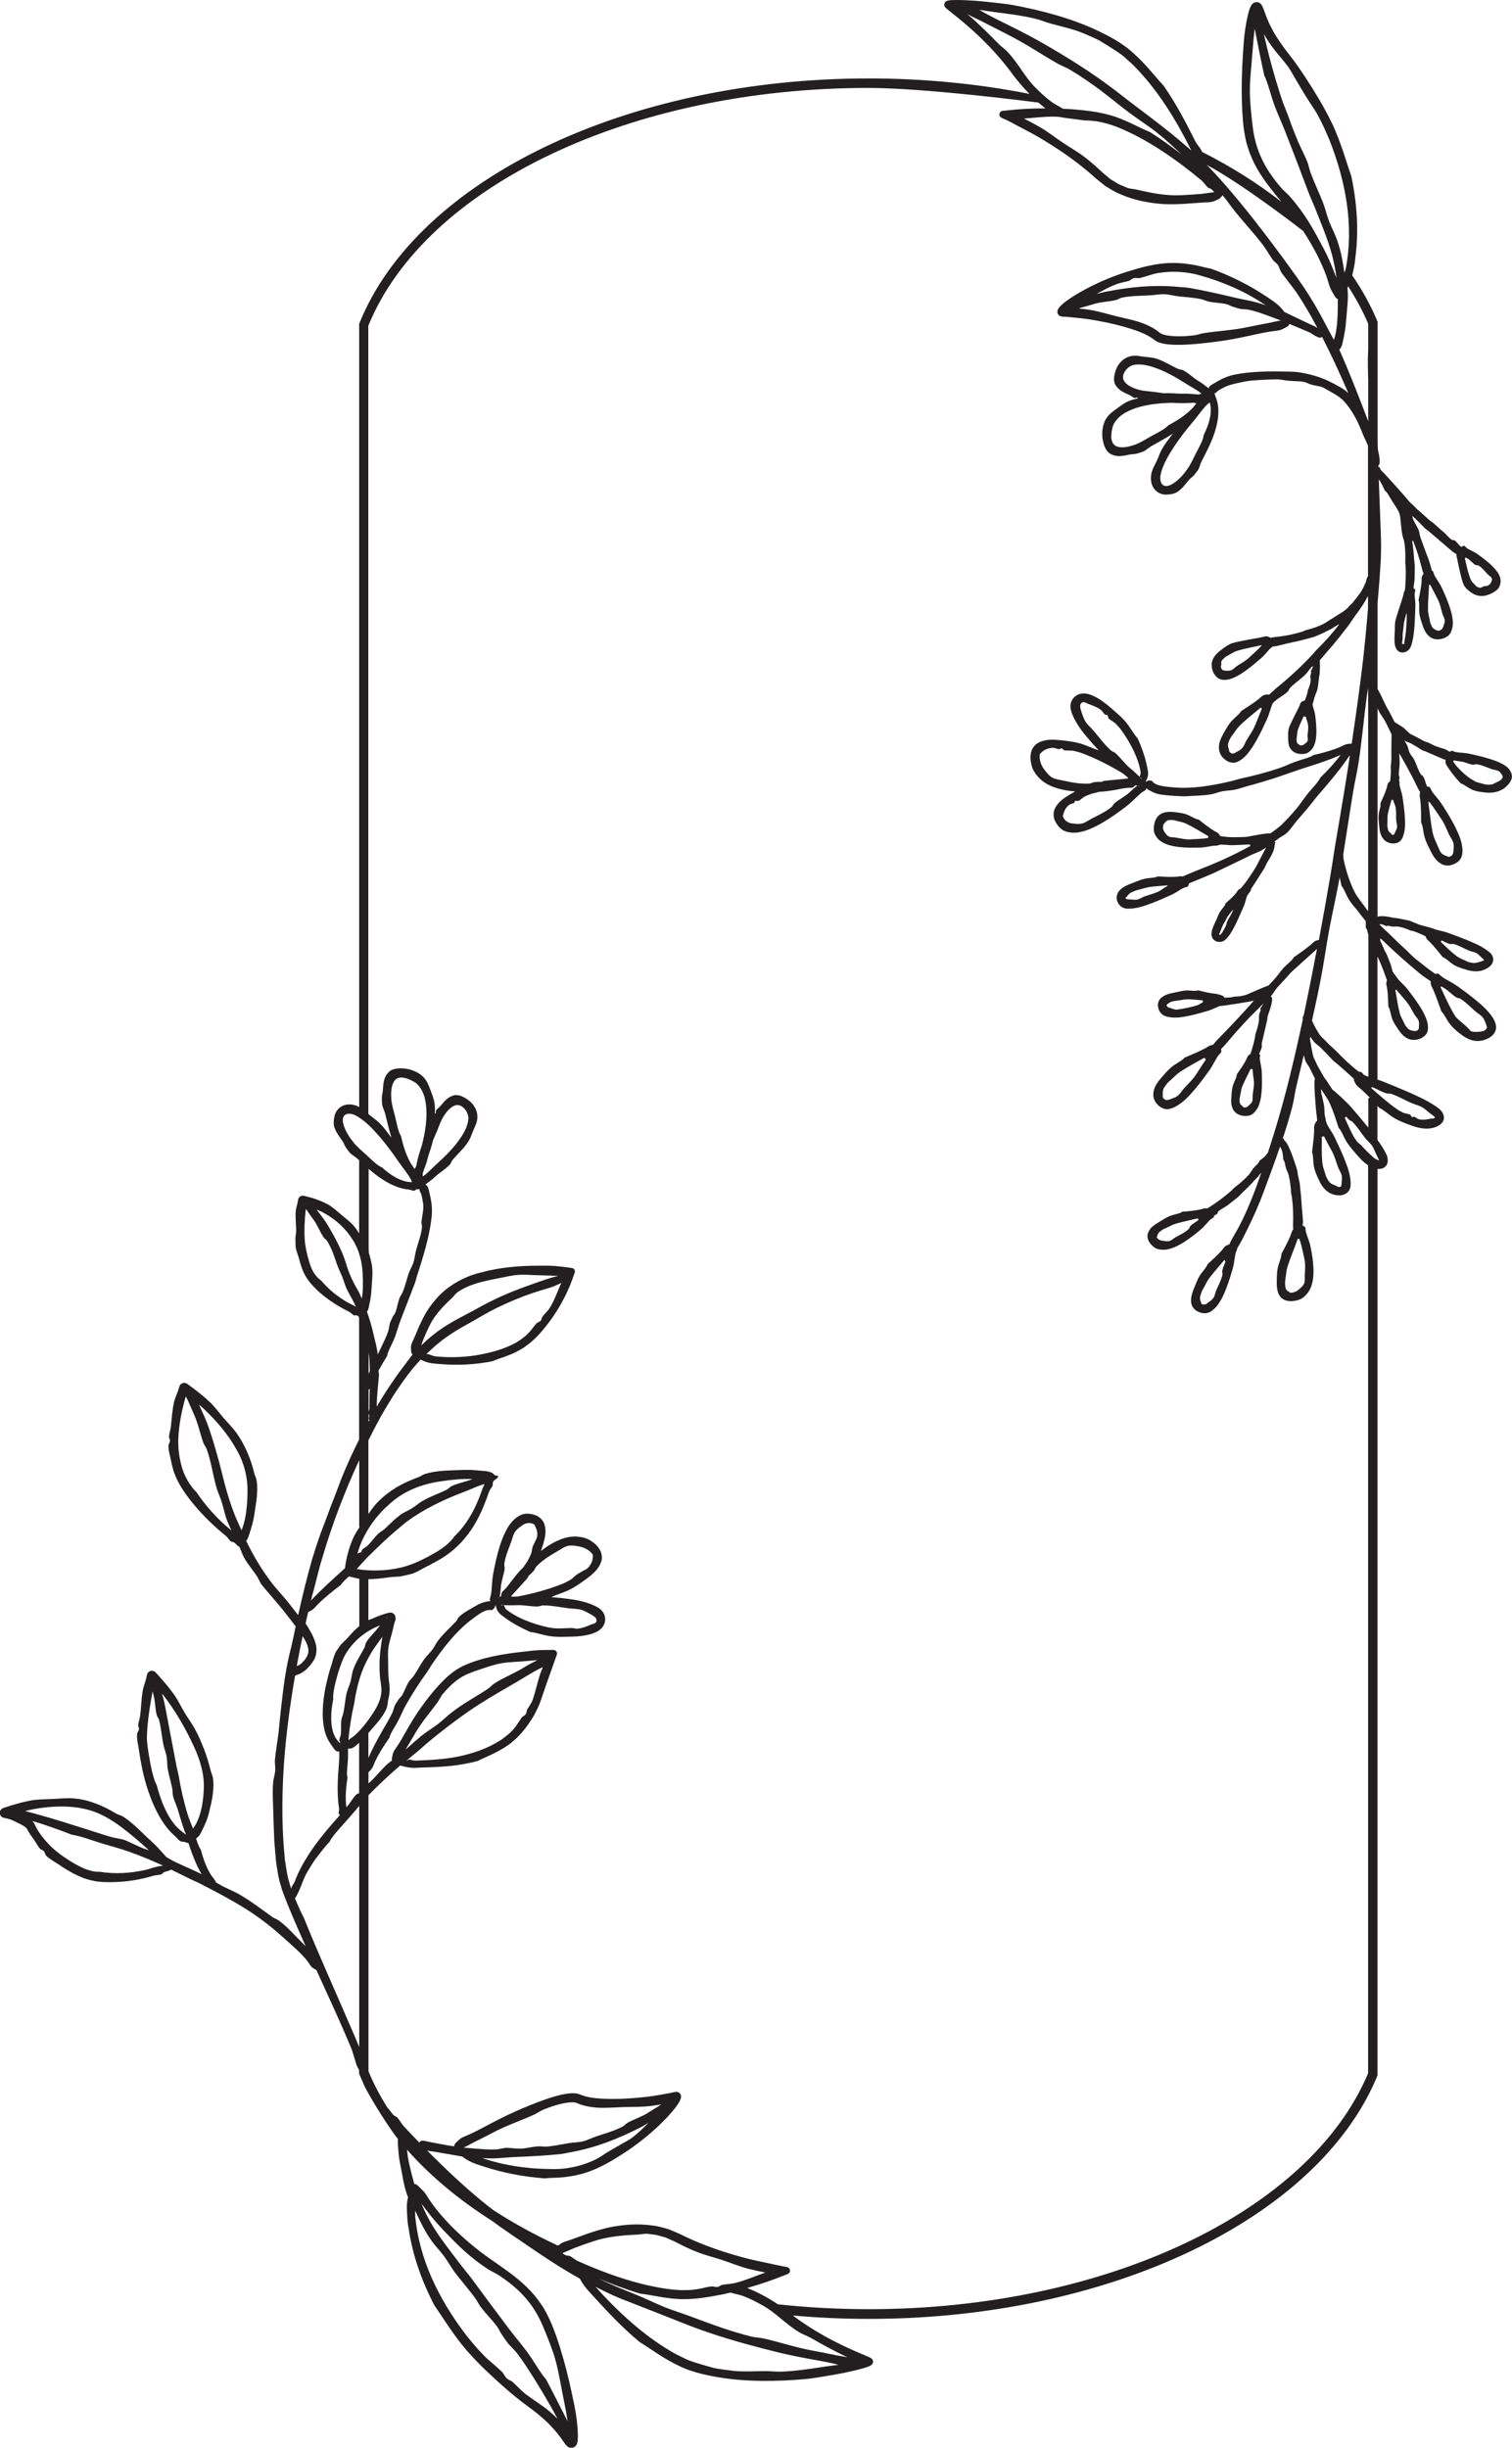 <?xml version="1.0" encoding="UTF-8"?><svg id="Laag_1" xmlns="http://www.w3.org/2000/svg" viewBox="0 0 334.7 541.75"><path d="m334.24,170.49c-.66-.95-1.5-1.32-2.26-1.7-.77-.36-1.54-.62-2.29-.85-1.5-.46-2.94-.79-4.3-1.09-1.42-.31-2.43-.2-3.33-.45-.43-.12-.62-.37-.93-.13-.08.06-.15.1-.21.14-.02,0-.89-.62-1.32-.68-.11-.01-1.38-.44-1.9-.62-.24-.09-1.21-.6-1.47-.72-.39-.16-.82-.24-1.19-.46-.14-.09-2.32-1.26-2.52-1.33-.19-.07-.37-.19-.53-.32-.39-.33-.77-.7-1.14-1.07-.39-.35-2.11-1.35-2.15-1.42-.14-.27-1.12-2.24-1.36-2.61-.23-.36-.45-.76-.64-1.16-.53-1.16-1.11-2.39-1.76-3.56v-18.98c.2-2.36.42-4.8.56-7.18.05-.91.14-1.81.17-2.74.02-.93.03-1.86.05-2.8-.01-1.86-.11-3.71-.17-5.58-.11-3.01-.22-6.05-.34-9.08.53.73.96,1.59,1.35,2.5.54.31.97,1.31,1.47,2.08.4.61,1.56,2.41,1.67,2.76.15.43.26.88.3,1.37.03.49.27,2.83.42,3.56.11.59.38,1.18.47,1.79.2,1.37.24,2.9.18,4.23-.02.35.08.67.09.98.07,1.86,0,3.63-.16,5.26-.27.34-.25.69-.36,1.1-.28,1.11-1.68,5.04-1.81,5.97-.1.74-.03,1.54-.09,2.31-.04.88-.15,1.77.06,2.82.06.26.13.55.33.85.17.3.56.62.98.7.82.19,1.57-.32,1.89-.76.37-.47.45-.96.56-1.35.42-1.54.49-2.94.59-4.29.08-1.35.12-2.63.16-3.85.03-1.26-.24-2.11-.14-2.93.05-.39.27-.59-.02-.82-.1-.08-.17-.15-.25-.21.05-.74.25-1.49.24-2.24,0-.43.06-2.21.04-2.68-.03-.7-.18-1.38-.19-2.08,0-.27-.17-1.87-.24-2.4-.03-.23-.15-.85-.14-.96,0-.06.09-.12.16-.19.85,2.1,1.48,4.15,1.94,6.04.12.52.27.94.41,1.33-.06.08-.11.16-.15.22-.37.52-.24.95-.28,1.5-.1,1.3-.39,2.66-.68,4.12.28.66.04,1.92.19,3.01.12.87.44,1.73.73,2.61.16.49.38,1,.67,1.5.31.49.75.99,1.37,1.28.61.3,1.32.34,1.89.22.58-.1,1.16-.3,1.66-.71.53-.41.78-1.04.91-1.54.28-1,.17-1.91.03-2.75-.15-.84-.39-1.61-.64-2.35-.51-1.48-1.11-2.83-1.7-4.09-.62-1.31-1.33-2.03-1.68-2.9-.17-.41-.09-.71-.47-.81,0,0,0,0-.01,0-.15-.76-.76-2.58-.84-2.78-.43-1.03-1.51-4.14-1.7-4.61-.21-.53-.18-1.15-.42-1.68-.36-.77-.81-1.49-1.17-2.26-.11-.24-.12-.53-.19-.8.96.89,1.92,1.87,2.78,2.75.25.25.56.41.79.61,1.83,1.57,3.53,3.03,5.07,4.34.41.36.8.59,1.15.8-.08.38.07.68.14,1.06.22,1.09,1.01,5.12,1.57,5.96.44.66,1.12,1.22,1.87,1.67.83.55,2.01.68,2.96.43.95-.28,1.74-.64,2.49-1.33.39-.34.59-.92.68-1.42.16-1.03-.28-1.87-.7-2.47-.44-.62-.93-1.12-1.42-1.58-.99-.91-1.99-1.65-2.95-2.34-1-.71-1.84-.9-2.45-1.41-.29-.24-.35-.53-.69-.4-.16.06-.27.06-.39.15-.02.01-.05.05-.07.07-.59-.4-.94-1.13-1.51-1.47-.15-.09-.41,0-.55-.1-.75-.48-1.28-1.27-1.98-1.83-.33-.25-1.6-1.43-1.94-1.73-.51-.44-1.11-.76-1.58-1.26-.18-.18-1.35-1.21-1.73-1.55-.17-.15-.65-.53-.7-.61-.06-.09-.61-.68-.87-.88-.25-.2-.5-.42-.7-.67-.99-1.25-5.47-6.23-6.25-6.94-.17-.16-.13-.48-.27-.61-.03-.03-.16,0-.26,0,0-.12,0-.25-.01-.37.58-.49.16-2.19-.02-3.11-.03-.16-.07-.32-.1-.47-.01-.46-.03-.93-.05-1.39v-26.84l-.08-.19c-1.43-3.44-3.3-6.84-5.55-10.11.05-.21.1-.41.15-.62.23-1.04.48-2.06.55-3.27.76-5.67.43-11.79-.88-18.01-.96-2.67-2.4-7.92-4.44-12.05-1.6-3.29-3.56-6.52-5.59-9.64-1.15-1.76-2.36-3.53-3.71-5.24-1.32-1.67-2.55-3.38-3.58-5.22-.5-.92-.96-1.85-1.35-2.81-.19-.48-.37-.96-.55-1.46l-.28-.76c-.11-.27-.21-.55-.49-.92-.1-.11-.22-.21-.35-.3-.14-.08-.35-.14-.53-.16-.33.02-.52-.01-.91.27-.27.22-.36.41-.44.56-.09.16-.15.3-.21.44-.22.56-.36,1.08-.48,1.6-.25,1.04-.42,2.05-.58,3.04-.31,2.08-.41,4.07-.53,5.9-.24,3.55-.31,7.06-.21,10.5.06,1.72.16,3.43.34,5.12.23,1.7.51,3.41,1.07,5.02,1.03,3.26,2.86,6.11,4.8,8.6.84,1.09,1.69,2.13,2.53,3.15-5.18-4.05-11.05-7.76-17.55-11.05h0c-.39-.97-1.06-1.46-1.58-2.5-1.96-3.92-4.11-8.06-6.91-12.12-1.52-1.59-4.08-4.95-6.81-7.31-2.12-1.97-4.79-3.43-7.39-4.7-5.9-2.87-12.81-4.68-18.9-5.82-1.59-.3-3.13-.43-4.54-.6-2.75-.32-5.44-.56-8.15-.57-.34,0-.68,0-1.03.02l-.54.04c-.1.02-.19.02-.32.05-.06.01-.11.02-.21.05-.05.02-.07.02-.14.05-.09.04-.17.09-.25.15-.15.09-.39.54-.31.79.02.15.09.32.18.43.09.11.04.05.07.08l.11.11c.07.07.16.16.22.2l.4.33.77.61c1.01.8,2,1.6,2.95,2.42,3.81,3.26,7.13,6.73,9.84,10.31,1.5,2.09,2.93,3.74,4.32,5.14-11.46-2.26-23.41-3.42-35.57-3.42-53.47,0-99.82,22.25-112.72,54.11l-.08.19v173.36c-.09-.05-.17-.11-.27-.15-.8-.34-1.83-.62-2.98-.28-1.11.33-2.01,1.34-2.22,2.45-.18.81-.25,1.56-.09,2.26.39,1.34,1.23,2.32,1.9,3.3.29.44.41.93.71,1.37.13.18.64.9.8,1.08.46.54,1.15.86,1.69,1.34.18.17.38.35.57.52h-.12v16.09c-.36-.6-.76-1.18-1.21-1.71-.79-.91-1.79-1.64-2.68-2.37-.99-.84-1.93-1.75-3.09-2.38-1.65-.87-3.31-1.43-5.22-1.87l-.08-.02c-.59-.09-1.15.32-1.24.91v.05s-.06.31-.06.31c-.11.71-.39,1.4-.45,2.13-.12,1.44.07,2.91.09,4.34.01.63-.18,1.2-.17,1.85,0,.26.03,1.34.05,1.65.08.87.48,1.7.72,2.59.22.87.51,1.8.86,2.69.45,1.11,1.13,2.19,1.92,3.06.78.9,1.65,1.72,2.57,2.45,1.82,1.48,3.79,2.68,5.71,3.62.46.22.75.65,1.14.83.11.05.42-.07.61,0,.14.05.27.13.39.21.04.11.08.21.13.32v26.96c-.72,1.43-1.42,2.87-2.08,4.32-.75,1.72-1.52,3.44-2.18,5.21-.66,1.77-1.32,3.53-2.01,5.24-.69,1.94-1.43,3.85-2.16,5.75-.69,1.92-1.32,3.86-1.93,5.83-1.19,4.15-2.2,8.3-3.13,12.49-.85-1.05-1.8-2.33-2.71-3.42-1.18-1.42-2.51-2.81-3.62-4.34-1.96-2.65-3.75-5.69-5.18-8.67.11-.14.23-.28.31-.45.26-.52.4-1.12.57-1.64.4-1.16.71-2.36.9-3.57.38-2.55.93-5.2.53-7.72-.1-.61-.44-1.14-.56-1.76-.76-3.12-2.06-6.13-3.87-8.72-.87-1.19-1.93-2.25-2.87-3.32-1.03-1.22-1.96-2.51-3.13-3.61-1.55-1.45-3.18-2.69-4.93-3.96-.09-.07-.21-.13-.32-.16-.59-.18-1.22.14-1.4.73-.08.26-.17.52-.25.78-.27.86-.7,1.69-.92,2.58-.42,1.78-.52,3.65-.71,5.44-.08.79-.36,1.49-.43,2.3-.03.33.25.64.21.99-.05.38-.33.71-.33,1.1,0,.55.08,1.1.21,1.66.12.56.25,1.11.38,1.68.1.56.23,1.14.41,1.72.14.58.36,1.15.6,1.71,1.16,2.71,3.02,5.03,4.92,7.24,1.94,2.17,4.03,4.15,6.12,5.83.49.4.77.96,1.2,1.29.12.09.49.08.7.23.33.24.61.59.87.78.07.05.13.09.19.11.02,0,.04.01.06.02.02.05.05.1.08.15.35.73.58,1.54.98,2.27.82,1.44,1.91,2.72,2.82,4.06.41.58.6,1.24,1,1.84.17.25,2.43,2.9,3.1,3.67.64.75,1.33,1.56,1.95,2.35.84,1.08,1.73,2.19,2.57,3.31-.2.92-.39,1.85-.58,2.78-.24,1.13-.52,2.26-.81,3.4-.25,1.14-.5,2.29-.7,3.44-.42,2.3-.71,4.65-.97,6.99-.3,2.33-.49,4.67-.74,6.97-.25,2.02-.59,3.85-.79,5.91-.08.84.14,1.61.05,2.49-.08.97-.42,1.81-.47,2.77-.19,2.76.09,5.56.11,8.47.06,1.42.11,2.9.17,4.38.13,1.49.26,2.98.38,4.44.28,1.82.5,3.66,1.11,5.5.23.95.61,1.78.93,2.66.33.87.69,1.73,1.04,2.59,1.11,2.68,2.29,5.35,3.48,8.01-.16-.17-.32-.34-.49-.51-1.81-1.73-3.44-3.71-5.37-5.12-.46-.35-1.04-.51-1.53-.85-2.46-1.75-4.89-3.66-7.55-5.14-1.23-.68-2.57-1.19-3.78-1.85-.38-.21-.75-.43-1.12-.66-.28-.69-.72-1.04-1.12-1.67-1.03-1.6-1.71-3.56-2.27-5.64-.4-.5-.72-1.43-1.03-2.42.28-.16.53-.4.71-.66.35-.48.59-1.05.83-1.55.56-1.11,1.04-2.28,1.32-3.49.63-2.53,1.26-5.22.86-7.77-.12-.61-.42-1.16-.54-1.77-.39-1.54-.86-3.11-1.44-4.58-.57-1.46-1.18-2.91-1.93-4.28-.67-1.29-1.59-2.47-2.31-3.69-.83-1.36-1.47-2.81-2.41-4.11-1.23-1.71-2.57-3.25-4.04-4.85-.15-.16-.34-.28-.57-.33-.6-.14-1.21.24-1.34.84v.02c-.07.27-.13.54-.19.82-.2.88-.58,1.72-.74,2.62-.32,1.78-.35,3.63-.55,5.4-.09.78-.37,1.47-.47,2.26-.04.32.22.64.17.98-.05.37-.38.67-.41,1.05-.1,1.15.23,2.29.39,3.42.15,1.11.36,2.29.57,3.4.52,2.77,1.33,5.62,2.47,8.33,1.16,2.69,2.6,5.34,4.8,7.28.51.45.89,1.03,1.46,1.33.17.07.56.03.84.11.3.1.57.2.85.29.75,2.29,1.64,4.69,2.88,6.82-1.92-.94-3.87-1.76-5.82-2.68-.67-.32-1.3-.74-1.97-1.09-.3-.35-.62-.68-.9-1-.83-.94-1.7-1.87-2.63-2.7-1.97-1.77-3.78-3.81-5.95-5.19-.51-.35-1.16-.45-1.7-.78-2.76-1.65-6.01-3.08-9.33-3.31-1.54-.16-3.1.08-4.59.12-1.66.09-3.32.05-4.96.35-2.07.39-4.01.97-6.05,1.66-.37.13-.67.45-.74.87-.11.61.3,1.2.92,1.31h.03c.3.06.67.14,1,.23.83.22,1.59.69,2.31,1.02.71.33,1.39.72,1.66,1.08.03.04.06.08.1.13l.2.39c.13.27.28.46.42.68.28.43.57.82.85,1.21.5.68.82,1.4,1.37,2.05.23.26.64.31.88.58.26.3.29.76.57,1.05.83.79,1.88,1.33,2.87,1.99.95.68,2.03,1.31,3.08,1.88,1.32.68,2.75,1.31,4.31,1.6.76.21,1.58.23,2.36.31.76.02,1.53.05,2.29.01,3.05-.07,6.05-.58,8.74-1.4.64-.19,1.29-.13,1.82-.33.15-.06.36-.38.6-.48.4-.17.86-.23,1.18-.37.13-.05.22-.12.28-.21,1.22.58,2.41,1.16,3.53,1.73,1.02.53,2.04.93,2.94,1.39,3.49,1.77,6.86,3.58,9.92,5.47,3.05,1.91,5.78,4.02,8.19,6.18,2.5,2.24,4.27,3.74,5.61,5.44.62.8.74,1.32,1.38,1.66.27.15.46.31.66.39,2.64,5.79,5.28,11.48,7.56,16.92.64,1.5.92,2.98,1.39,4.26.08.23.3.56.5.92v.82l.08.19c.24.6.52,1.19.79,1.79.22,1.03,4.97,9.04,7.74,12.5-.1.64.01,1.34.04,1.95.08,1.2.19,2.42.45,3.59.52,2.49.8,5.08,1.73,7.34,0,0,0,.01.01.02,0,0,0,.02,0,.03-.39,1.49-.25,2.47-.22,3.55.06,1.06.1,2.11.35,3.29.81,5.66,2.78,11.47,5.73,17.1,1.64,2.31,4.45,6.97,7.54,10.39,2.43,2.74,5.2,5.31,7.99,7.77,1.58,1.38,3.23,2.76,4.99,4.03,1.72,1.25,3.38,2.57,4.86,4.06.73.75,1.43,1.52,2.06,2.34.32.41.62.83.92,1.26l.47.66c.18.23.35.48.72.76.13.08.27.14.41.19.16.04.37.04.56.01.31-.11.5-.13.81-.51.2-.29.24-.49.28-.65.04-.18.07-.33.08-.48.06-.6.05-1.13.03-1.67-.04-1.06-.15-2.08-.27-3.09-.26-2.09-.71-4.03-1.09-5.82-.74-3.49-1.61-6.88-2.64-10.16-.52-1.64-1.08-3.26-1.72-4.83-.68-1.58-1.41-3.14-2.39-4.54-1.88-2.85-4.41-5.1-6.95-6.98-2.54-1.9-5.1-3.52-7.36-5.32-4.65-3.75-7.51-6.83-9.82-9.94-1.06-1.48-1.37-2.32-2.29-3.16-.43-.4-.75-.79-1.06-1.02-.16-.12-.31-.19-.49-.22-.05-.02-.08,0-.11,0-.02-.09-.06-.17-.08-.26-.84-3.07-1.39-5.26-1.53-7.32,5.06,5.74,11.41,11.05,18.83,15.76,2.48,1.86,5.18,3.61,7.79,5.41,2.95,2.03,6.07,4.12,9.27,6.01.79.47,1.58.92,2.37,1.37.03.06.07.12.1.18.93,1.7,1.94,2.66,3.18,4.03,2.95,3.24,6.14,6.64,9.94,9.8,1.89,1.12,5.27,3.66,8.54,5.19,2.57,1.32,5.54,2.01,8.39,2.52,6.46,1.17,13.6,1.04,19.77.49,1.61-.15,3.13-.43,4.53-.66,2.73-.44,5.39-.94,8-1.66.33-.09.65-.19.99-.3l.51-.19c.1-.04.18-.07.29-.13.05-.03.1-.05.18-.11.04-.03.06-.04.12-.08.07-.06.14-.14.2-.22.12-.13.23-.62.08-.85-.06-.14-.17-.28-.29-.37-.12-.08-.05-.03-.09-.06l-.14-.08c-.09-.05-.2-.11-.27-.14l-.47-.21-.9-.38c-1.19-.5-2.36-1-3.49-1.53-4.46-2.06-8.51-4.45-12.04-7.1,5.54.49,11.18.75,16.81.75,53.12,0,99.4-22.07,112.54-53.68l.08-.19v-200.65c.26.01.53,0,.8-.05.4-.05.97-.36,1.26-.89.25-.52.24-1.01.18-1.38-.12-.81-.5-1.32-.77-1.83-.46-.82-.97-1.57-1.48-2.28v-7.52c.15.16.3.32.46.48.88.33,2.12,1.56,3.42,2.31,1.03.59,2.2,1.02,3.35,1.45,1.29.47,2.75.92,4.32.75.79-.09,1.55-.31,2.26-.81.35-.24.74-.66.88-1.27.09-.61-.12-1.17-.35-1.5-.49-.74-1.1-1.1-1.61-1.44-1.99-1.32-4-2.19-5.92-3.05-1.93-.84-3.78-1.58-5.53-2.29-.46-.18-.88-.33-1.28-.46v-27.19c.08.15.17.29.23.42.76,1.71,1.38,3.34,1.88,4.84-.02.05-.03.1-.05.14-.24.59-.02.98.06,1.51.2,1.28.22,2.65.29,4.14.43.57.49,1.84.91,2.86.33.81.86,1.56,1.37,2.32.57.83,1.37,1.81,2.67,2.12,1.3.21,2.48-.13,3.39-1.15.44-.58.45-1.27.43-1.78-.06-1.01-.41-1.83-.76-2.58-.36-.75-.77-1.43-1.19-2.08-.84-1.29-1.71-2.45-2.56-3.54-.88-1.13-1.71-1.67-2.24-2.44-.19-.27-.87-1.16-.94-1.28-.35-.61-.37-1.39-.66-2.03-.13-.3-.6-1.58-.75-1.91-.21-.49-.54-.92-.71-1.42-.07-.19-.58-1.3-.75-1.67-.07-.16.06-.38.01-.55.23.21.46.4.66.6,2.82,2.73,5.57,5.12,8.1,7.21.92.76,1.71,1.22,2.39,1.69,0,.05,0,.1,0,.15-.04.76.31,1.16.58,1.77.64,1.46,1.16,3.07,1.8,4.78.64.56,1.21,2.02,2.09,3.05.69.83,1.57,1.53,2.48,2.2,1,.74,2.36,1.42,3.83,1.27.73-.05,1.4-.28,2.01-.61.6-.29,1.24-.85,1.55-1.62.32-.84.03-1.64-.2-2.18-.5-1.08-1.2-1.86-1.89-2.58-.7-.72-1.42-1.36-2.15-1.96-1.45-1.2-2.89-2.25-4.26-3.22-1.43-1.01-2.57-1.42-3.46-2.12-.42-.33-.53-.66-.97-.6-.16.02-.29.02-.41.05-.12-.09-.25-.18-.37-.27-1.02-.66-3.25-2.5-3.48-2.66-1.19-.84-2.13-2.01-3.23-2.95-.51-.44-2.51-2.41-3.04-2.93-.75-.74-1.57-1.4-2.26-2.2.5-.02,1.05.17,1.58.45.33-.24.86.05,1.34.1.39.04.83-.09,1.23-.01.91.14,1.86.47,2.67.84.21.1.44.08.64.14,1.03.33,1.94.74,2.8,1.18,0,.02.01.04.02.06.16.64.58.84.97,1.25.95.97,1.82,2.11,2.82,3.3.71.22,1.58,1.23,2.59,1.8.8.45,1.73.72,2.64.99,1.02.31,2.23.5,3.42.17.59-.19,1.14-.41,1.63-.83.13-.08.25-.22.37-.35.12-.12.23-.28.32-.48.2-.35.23-.88.12-1.26-.25-.83-.79-1.13-1.16-1.45-1.52-1.13-3.05-1.72-4.51-2.35-1.47-.6-2.88-1.12-4.21-1.6-1.39-.5-2.42-.55-3.3-.95-.41-.19-2.85-.77-3.11-.88-.29-.12-1.74-.71-2.18-.88-.17-.06-2.88-.61-3.11-.61-.23,0-.46-.02-.69-.08-1-.23-2.17-.46-3.27-.21v-46.08c.12.26.24.52.37.76.39.7.92,1.36,1.31,2.08.48.93.96,1.91,1.42,2.89-.01.54-.07,3.93-.05,4.34.06.93-.02,1.94-.14,2.83-.03.23.04.45.04.66,0,.88-.07,1.72-.16,2.53-.08.06-.14.12-.2.17-.45.38-.4.79-.54,1.26-.32,1.12-.86,2.25-1.42,3.48.15.64-.33,1.69-.4,2.68-.06.78.07,1.61.14,2.43.1.9.2,1.98,1.03,2.91.41.45,1.02.75,1.58.83.55.09,1.23.04,1.79-.32.59-.38.79-.97.94-1.39.54-1.7.37-3.14.3-4.54-.11-1.39-.29-2.69-.47-3.92-.19-1.28-.62-2.08-.68-2.92-.03-.36.1-.59-.12-.77.06-.22.11-.45.11-.67,0-.28-.18-.57-.16-.85.03-.31.16-1.83.21-2.29.02-.17-.12-2.15-.1-2.22.02-.06,2.79,4.8,3.79,7.02.29.63.59,1.13.85,1.58,0,0,0,0,0,0-.26.68-.04,1.15.03,1.79.17,1.52.16,3.15.18,4.9.41.71.44,2.21.82,3.43.3.97.8,1.92,1.27,2.87.55,1.04,1.16,2.27,2.56,2.96.7.34,1.57.33,2.22.09.66-.22,1.34-.58,1.78-1.21.46-.65.5-1.39.51-1.97-.1-2.26-1.03-3.97-1.83-5.61-.85-1.61-1.76-3.08-2.64-4.45-.92-1.42-1.81-2.19-2.37-3.14-.26-.44-.24-.78-.66-.88-.15-.03-.26-.07-.37-.09-.32-.75-.46-1.59-.87-2.24-.12-.19-.42-.28-.54-.48-.62-1.02-.92-2.23-1.48-3.29-.26-.49-.7-.9-.93-1.4-.27-.55-.32-1.2-.6-1.74-.19-.37-.4-.72-.62-1.07.1.08.2.17.3.23.36.21.83.27,1.19.48.82.45,1.69.99,2.45,1.48.2.14.44.15.63.23,1.47.64,2.85,1.23,4.09,1.77.18.07.35.12.51.15,0,.04-.02.08-.02.11-.05.35.02.65.12.92.13.24.31.45.46.71.79,1.19,1.68,2.33,2.78,3.47.71.19,1.7,1.08,2.77,1.51.86.31,1.81.43,2.75.51,1.04.16,2.23,0,3.3-.46l.77-.43c.24-.17.43-.38.64-.58.43-.37.77-.86,1.01-1.48.25-.68-.03-1.5-.36-1.95Zm-16.05-37.97c.6,1.04.79,2.27,1.12,3.35.14.5.46.97.5,1.46.04.55-.23,1.04-.33,1.35-.09.24-.15.42-.31.58-.16.14-.45.32-.75.33-.24.04-1.14-.33-1.42-.85-.11-.22-.41-.87-.42-1,0-.14-.21-1.14-.32-1.55-.1-.4-.16-.84-.16-1.27-.02-1.76.17-3.67.25-5.48.06,0,.13-.01.21-.03.5.82,1.52,2.89,1.63,3.1Zm9.07-7.37c.86.5,1.47,1.35,2.09,1.99.28.29.7.49.85.81.18.38-.04.69-.07.77-.02.15-.25.67-.87.94-.22.09-.52.02-.7.07-.37.13-.69.42-1.06.35-.16-.03-.59-.19-.64-.26-.06-.08-.56-.57-.78-.8-.21-.23-.41-.51-.54-.82-.6-1.39-.89-3.08-1.28-4.61.06-.05.12-.11.19-.2.09.05.17.11.26.15.76.37,1.26,1.16,1.94,1.52.17.09.44,0,.61.1Zm-16.11,15.22c-.09.51-.34,1.95-.28,2.08.04.15-.14.11-.33.06-.19-.04-.24.05-.2-.06.06-.11.15-1.17.15-1.4,0-.25,0-.95.03-1.06.04-.12.17-1.06.19-1.45.02-.37.07-.77.17-1.14.14-.57.51-1.83.48-1.73,0,.03.02.06.02.08.09,1.06-.15,4.16-.23,4.62ZM52.3,320.74c1.84,3.14,2.57,6.48,2.49,9.7-.08,3.32-.39,5.66-1.11,7.71-.07.2-.15.37-.22.53-.03-.07-.07-.14-.1-.21-.43-.97-.86-1.87-1.22-2.73-1.36-3.36-2.28-6.7-3.08-9.99-.82-3.31-1.73-6.44-2.71-9.37-.79-2.31-1.62-3.97-2.3-5.49.4.33.79.66,1.14,1,2.87,2.73,5.37,5.69,7.11,8.86Zm-2.29,16.98c-2.37-2.1-4.63-4.64-6.56-7.51-1.17-1.03-2.77-3.6-3.29-5.86-.5-1.83-.77-3.9-.69-5.95.13-3.09.78-6.36,1.66-9.34.16.34.36.67.5,1,.43.98.87,1.98,1.3,2.96.95,2.07,1.36,4.36,2.11,6.36.18.49.55.89.73,1.4.94,2.6,1.3,5.34,2.04,8.05.33,1.27.92,2.49,1.3,3.72.44,1.37.67,2.79,1.22,4.13.27.7.58,1.37.9,2.04-.39-.32-.79-.63-1.21-1.01Zm-7.2,48.59c1.59,3.35,2.49,6.63,2.29,9.85-.15,3.29-.72,5.57-1.68,7.48-.26.48-.5.79-.69,1.09-.4-1.01-.84-2.03-1.17-3.08-.86-2.76-1.55-5.85-2-8.57-.13-.71-.32-1.37-.45-1.99-.93-4.88-1.8-9.43-2.58-13.51-.21-1.07-.45-1.95-.67-2.75.41.51.81,1.01,1.16,1.51,2.33,3.24,4.24,6.61,5.78,9.96Zm-3.99,17.71c-1.99-2.34-3.24-5.54-4.12-8.89-.78-1.37-1.37-4.34-1.76-6.8-.16-.98-.32-1.98-.39-2.98-.07-.98,0-2.02.08-3.07.23-2.61.64-5.33,1.16-7.95.06.28.12.55.19.83.41,1.5.35,3.12.75,4.53.1.35.39.63.48.98.48,1.81.59,3.73.98,5.56.18.85.55,1.69.69,2.53.17.95.08,1.9.27,2.86.27,1.42.69,2.79.98,4.2.11.54.03,1.12.16,1.66.26,1.08.8,2.1,1.1,3.14.13.46,1.14,3.79,1.39,4.43.14.33.27.68.39,1.03-.85-.68-1.57-1.17-2.35-2.05Zm-31.42-3.6c4.02-.73,8.06-.85,11.66.02,3.57.85,6.6,2.94,9.24,5.06,1.92,1.57,3.42,2.82,4.66,4.03-.47-.16-.94-.32-1.4-.49-.71-.27-3.5-1.62-3.84-1.74-.97-.36-2.06-.42-3.1-.72-1.02-.3-2.11-.62-3.14-.97-5.12-1.62-10.74-3.46-15.78-4.73-.04-.01-.08-.03-.12-.04.63-.16,1.25-.31,1.84-.42Zm24.75,13.45c-3.14.73-6.73.96-10.15.4-.76.09-1.87-.15-3.04-.58-1.16-.47-2.38-1.11-3.45-1.81-1.71-1.07-3.47-2.33-4.9-3.89-.66-.7-1.27-1.47-1.84-2.27-.28-.4-.53-.81-.75-1.23-.13-.28-.43-1.03-.86-1.46,2.83.83,5.75,1.9,8.79,3.06,1.56.18,4.37,1.22,6.76,1.96,1.91.58,3.92,1.09,5.85,1.78,2.5.89,5.06,1.96,7.55,3.09-.09.01-.18.03-.26.04-1.44.16-2.36.59-3.69.92Zm4.59-.66c-.11-.03-.22-.09-.33-.16.12.05.24.11.35.16,0,0-.02,0-.02,0Zm83.49,119.42c-.64-.49-1.32-.93-1.98-1.39-.64-.45-1.25-.88-1.86-1.33-1.05-.84-1.87-1.75-2.86-2.67-.41-.38-.99-.46-1.39-.88-.45-.46-.65-1.07-1.11-1.5-.67-.61-1.34-1.22-2.05-1.82-.71-.6-1.42-1.21-2.07-1.92-1.32-1.33-2.59-2.88-3.79-4.38-2.89-3.78-5.54-8.03-7.53-12.52-2-4.48-3.27-9.21-3.68-13.72-.02-.41,0-.81.01-1.21,1.05,2.32,2.16,4.66,3.67,6.74.84,1.15,1.85,2.19,2.68,3.3.92,1.25,1.64,2.61,2.58,3.83,1.4,1.82,2.89,3.52,4.26,5.37.52.7.88,1.53,1.42,2.22,1.07,1.39,2.35,2.66,3.4,4.03.47.6.71,1.29,1.15,1.92.18.26.91,1.33,1.12,1.62.61.84,1.45,1.51,2.12,2.36.66.83,1.31,1.76,1.92,2.66,2.51,3.81,5.05,8.01,7.17,12-.99-.99-2.06-1.91-3.17-2.72Zm-26.36-44.14c1.26,1.71,2.62,3.38,4.09,4.91,1.56,1.63,3.12,3.26,4.79,4.77,1.67,1.51,3.43,2.86,5.19,4.01.86.57,1.79.92,2.66,1.51,2.2,1.48,4.26,3.15,5.92,5.13,1.69,1.96,2.94,4.21,3.9,6.6.92,2.26,1.89,4.6,2.54,6.94.73,2.63,1.12,5.28,1.67,7.94.38,1.88.75,3.75,1.02,5.62-.06-.13-.13-.25-.19-.39-1.45-2.85-2.97-5.86-4.63-8.99-1.11-1.16-2.56-3.82-4.07-5.89-1.21-1.64-2.58-3.25-3.85-4.9-2.82-3.74-5.87-7.83-8.51-11.43-.69-.94-1.43-1.77-2.05-2.58-2.39-3.15-4.82-6.19-6.67-9.25-.93-1.57-1.73-3.17-2.4-4.77.2.26.4.52.58.77Zm217.37-266.9c.8.88,1.29,2.02,1.88,2.98.28.45.7.82.88,1.29.21.52.1,1.09.1,1.42-.01.25-.02.38-.09.52-.05.14-.3.32-.59.39-.23.06-1.32-.09-1.73-.51-.17-.17-.62-.72-.66-.83-.05-.12-.49-1.02-.69-1.39-.19-.35-.36-.76-.47-1.17-.44-1.63-.68-3.45-.99-5.16.06-.03.13-.06.2-.09.61.68,2.02,2.38,2.18,2.55Zm12.03-.54c1.26.77,2.28,1.91,3.37,2.83.49.44,1.13.76,1.53,1.25.46.54.66,1.24.83,1.7.15.37.17.55.12.71-.05.18-.3.45-.68.64-.31.14-2.11.36-2.77.06-.28-.12-.42-.46-.66-.65-.1-.09-.49-.48-.61-.59-.33-.29-1.93-1.58-2.21-2.01-1.28-2-2.3-4.4-3.33-6.55.08-.01.16-.04.24-.1.14.09.28.18.43.26,1.09.59,1.91,1.61,2.91,2.19.25.14.59.11.84.26Zm-2.25-12.1c.23.06.51-.09.75-.02,1.21.32,2.31,1.02,3.44,1.48.52.22,1.13.27,1.61.54.53.3.92.81,1.29,1.12.24.19.39.39.42.38.01-.01.02-.02.03-.03.01-.03.03-.07.03-.04,0,0-.02.03-.03.04,0,.01,0,.02-.01.03,0,0,0,0-.01,0-.03.04-.08.09-.17.14-.18.13-1.66.63-2.27.55-.26-.04-1-.17-1.11-.24-.12-.07-1.07-.5-1.47-.67-.38-.17-.78-.39-1.13-.66-1.2-.9-2.34-2.03-3.46-3.12.05-.07.11-.17.18-.31.65.29,1.27.66,1.92.81Zm-18.15-7.39s-.08,0-.12,0c-.2-.27-1.71-2.35-2.03-2.76-.29-.41-.61-.85-.83-1.32-1.16-2.29-1.98-4.92-2.46-7.28-.07-.28-.02-.91-.1-.98.72-4.56,1.41-9.12,2.16-13.73.38-2.29.92-4.58,1.28-6.9.7-4.63,1.11-9.38,1.72-13.97.1-.78.23-1.53.37-2.28,0,0,0,0,0,0v49.19Zm0-129.89v5.62c-.14,2.43-.06,4.48,0,6.8v9.14c-1.92-5.04-3.97-10.36-6.39-15.84.65-.63.74-1.7.93-2.54.25-1.18.47-2.38.54-3.58.18-2.53.6-5.11.33-7.53,0,0,0-.01,0-.02,0,0,0-.02.01-.03.06-.1.09-.19.15-.29,1.75,2.7,3.25,5.47,4.44,8.27Zm-12.79-5.81c-1.91-3.11-4.17-6.13-6.36-9.14-4.97-6.71-10.55-13.95-16.12-19.75-.16-.17-.32-.31-.48-.47,8.16,4.32,21.34,14.62,21.34,14.62,2.42,3.7,3.94,6.77,5.07,9.75.62,1.72.69,2.6,1.35,3.67.31.51.51.96.75,1.27.12.15.25.27.41.34.04.03.07.03.11.03,0,.09,0,.18,0,.27-.02,3.35-.08,5.68-.58,7.79-.1.4-.21.7-.31.97-1.43-2.59-3.24-6.29-5.18-9.34Zm-7.99-54.86c.49.65,1.02,1.25,1.53,1.87.5.6.97,1.18,1.43,1.78.78,1.09,1.32,2.19,2.03,3.35.29.47,1.44,2.43,1.77,2.97.48.77.96,1.54,1.48,2.31.52.77,1.04,1.55,1.48,2.41.91,1.64,1.71,3.48,2.46,5.24,1.76,4.42,3.16,9.23,3.86,14.09.71,4.86.66,9.75-.18,14.2-.09.4-.21.78-.34,1.16-.38-2.52-.81-5.07-1.71-7.48-.49-1.34-1.19-2.61-1.68-3.9-.55-1.45-.87-2.95-1.45-4.39-.85-2.13-1.83-4.17-2.64-6.33-.31-.81-.44-1.71-.76-2.52-.65-1.63-1.54-3.19-2.18-4.8-.29-.71-1.07-2.61-1.17-2.93-.11-.35-1.05-2.93-1.47-3.94-.41-.98-.79-2.05-1.12-3.08-1.39-4.35-2.7-9.08-3.65-13.49.68,1.23,1.46,2.39,2.32,3.48Zm-2.88,23.92c-1.1-2.34-1.7-4.85-1.97-7.42-.27-2.42-.57-4.94-.57-7.37,0-2.73.35-5.38.54-8.09.14-1.91.3-3.81.54-5.68.03.14.06.28.08.43.62,3.13,1.27,6.44,2.03,9.91.75,1.42,1.43,4.38,2.32,6.78.72,1.91,1.61,3.82,2.37,5.76,1.7,4.36,3.53,9.12,5.09,13.31.41,1.09.9,2.09,1.28,3.04,1.45,3.68,2.97,7.27,3.91,10.71.47,1.76.8,3.52,1.02,5.24-.12-.3-.24-.61-.35-.9-.75-1.98-1.61-3.97-2.61-5.84-1.06-1.99-2.12-3.98-3.32-5.89-1.2-1.91-2.53-3.68-3.91-5.27-.67-.78-1.47-1.37-2.15-2.18-1.72-2.02-3.25-4.18-4.31-6.54ZM220.02,2.66c3.09.39,6.15.76,9.2,1.49,1.15.28,2.26.77,3.4,1.08,2.29.63,4.66,1.13,6.85,1.99.96.38,3.5,1.51,3.88,1.74.42.25,3.57,2.16,4.73,3.02.56.41,1.12.91,1.67,1.42.55.51,1.13.99,1.62,1.54,5.08,5.19,9.24,12.07,12.35,18.39-.15-.14-.32-.29-.47-.42-5.37-4.75-11.02-8.67-16.15-12.73-5.26-4.04-10.64-7.37-15.79-10.35-5.37-3.09-9.27-4.77-12.78-6.66-.73-.39-1.27-.72-1.76-1,1.08.16,2.16.35,3.25.48Zm6.12,12.84c-.98-1.42-1.98-2.82-3.11-4.03-.54-.6-1.23-1.01-1.81-1.6-2.29-2.33-4.64-4.66-7.14-6.8.97.61,2.14,1.08,3.14,1.59,1.87.96,3.77,1.93,5.63,2.88,3.99,1.99,7.69,4.5,11.33,6.57.89.5,1.83.81,2.74,1.36,2.3,1.36,4.5,2.9,6.66,4.49,2.11,1.61,4.22,3.35,6.38,4.97,2.01,1.51,4.18,2.88,6.1,4.39,1.96,1.54,3.71,3.21,5.52,4.87-2.19-1.69-4.5-3.37-7.01-4.96-2.02-.76-5.55-2.88-9.02-3.79-2.71-.76-5.59-1.05-8.4-1.27-.61-.05-1.23-.06-1.85-.09-.2-.13-.39-.27-.61-.39-.63-.34-1.31-.7-1.88-1.11-1.26-.92-2.43-2.02-3.55-3.13-1.19-1.19-2.19-2.57-3.13-3.95ZM78.31,252.91c-.92-1.13-1.77-2.44-2.21-3.78-.22-.66-.29-1.35-.12-1.82.16-.45.57-.74.99-.79.44-.06,1.05.04,1.58.28,2.08,1.03,3.82,2.9,5.35,4.63,1.53,1.77,2.87,3.58,4.07,5.33,1.24,1.82,2.28,2.95,2.94,4.22.14.26.14.24.28.67-.43-.04-.84-.04-1.34-.15-1.86-.44-3.67-1.64-5.28-3.11-.97-.32-2.3-1.7-3.47-2.77-.94-.85-1.97-1.7-2.8-2.71Zm15.29,7.47s-.05-.46-.02-.74c.12-.28.2-.57.3-.83.29-.74.56-1.49.74-2.26.18-.75.44-1.48.69-2.21.03-.06.05-.13.08-.19,0-.03,0-.06,0-.09.18-.54.33-1.09.45-1.64.27-.68.62-1.41.9-2.08.43-1.06.8-2.21,1.41-3.19.67-1.08,1.6-2.19,2.63-2.5.5-.15.97-.07,1.42.21.44.31.85.71,1.07,1.15.22.45.41.92.42,1.42-.05,1.97-1.32,3.92-2.55,5.54-1.28,1.64-2.72,3.07-4.13,4.34-1.47,1.32-2.36,2.38-3.43,3.08Zm-.11-7.33c-.05.2-.09.36-.13.55-.53,1.48-.96,3.01-1.24,4.52-.12.25-.34.63-.33.62-.26-.4-.55-.75-.84-1.23-1.02-1.75-1.69-3.86-2.18-6.07-.61-.86-.94-2.8-1.33-4.38-.32-1.26-.73-2.56-.82-3.87-.11-1.43-.01-3.1.76-4.06.37-.46.89-.65,1.51-.64.61-.01,1.29.24,1.87.48.58.3,1.17.55,1.58.98,1.67,1.6,2.05,4.18,2.07,6.45,0,2.33-.41,4.58-.91,6.66Zm-11.89,23.27v-17.62c1.08.94,2.25,1.85,3.52,2.62,1.62.99,3.43,1.8,5.33,1.96.44.05.85.29,1.26.27.11,0,.31-.28.49-.31.09-.02.16-.02.24-.03.02,0,.04.02.06.02.1.01.16,0,.2-.04.04,0,.09-.02.13-.03,0,.16.02.29.08.41.1.27.27.53.36.8.16.63.29,1.27.38,1.94.22,1.43-.27,2.89-.35,4.26,0,.34.15.68.11,1.04-.17,1.79-.9,3.51-1.34,5.26-.21.81-.29,1.69-.53,2.49-.27.89-.82,1.68-1.1,2.57-.43,1.32-.75,2.66-1.26,3.96-.2.49-.57.92-.75,1.42-.36,1-.52,2.1-.87,3.09-.16.44-.5.75-.69,1.18-.08.18-.42.89-.5,1.09-.23.58-.21,1.28-.42,1.91-.2.62-.46,1.26-.74,1.86-.5,1.09-1.05,2.21-1.59,3.33-.01-.1-.02-.21-.03-.31-.11-.67-.25-1.35-.39-2.03-.17-.68-.36-1.35-.5-2.03-.28-1.31-.66-2.65-1.09-3.97,0,0-.3-.91-.38-1.12.09-.12.18-.24.23-.38.17-.43.22-.92.32-1.34.21-.95.39-1.92.43-2.89.11-2.04.45-4.17.02-6.15-.12-.48-.34-1.57-.57-2.2l-.06-1.05Zm0,31.28s.05-.05.07-.07c.07-.07.11-.13.17-.2-.03,1.49-.07,2.98-.06,4.38,0,.26-.1.49-.18.71v-4.82Zm0-3.51v-4.65c.09.5.16,1,.17,1.5.06.83.08,1.68.09,2.54-.09.21-.18.4-.27.61Zm-3.52-29.7c.74,1.18,1.28,2.43,1.61,3.72.37,1.27.53,2.57.59,3.83.1,2.29.09,3.98-.2,5.49-.15-.34-.29-.7-.44-1.03-.32-.7-.73-1.32-1.04-1.91-.61-1.16-1.14-2.28-1.54-3.41-.36-1.08-.75-2.43-1.22-3.55-.95-2.31-2.1-4.38-3.24-6.29-.92-1.53-1.81-2.55-2.52-3.52.58.24,1.15.47,1.64.75,2.68,1.47,4.9,3.55,6.35,5.94Zm-1,13.95c-2.15-1.23-4.3-2.87-5.99-4.93-.53-.3-1.11-.94-1.62-1.71-.46-.76-.82-1.67-1.07-2.6-.44-1.44-.82-3.05-.94-4.67-.15-2.23-.03-4.61.24-6.86.07.09.14.18.21.27.44.63.87,1.28,1.33,1.89,1,1.29,1.55,2.88,2.4,4.13.2.31.58.49.78.82,1.03,1.65,1.63,3.54,2.23,5.31.27.76.76,1.79,1.12,2.62.38.99.63,2.01,1.1,2.92.64,1.26,1.38,2.42,1.91,3.69-.54-.32-1.07-.54-1.68-.88Zm4.52,24.62c.07.09.15.2.16.3.02.42-.27.85.07,1.01-.08.14-.16.27-.23.41v-1.72Zm-10.32,32.06c2.25-7.69,5.05-14.98,8.24-21.84v14.79h.1c-.56.81-1.08,1.64-1.49,2.56-.9,2.1-1.47,4.22-1.77,6.56-2.51,2.29-5.28,4.74-7.52,7.16.07-.27.13-.56.2-.83.83-2.96,1.44-5.82,2.24-8.4Zm12.81,25.92c.04.42.07.83.15,1.24.06.41.14.85.15,1.15.1.66.03,1.34-.09,2-.26,1.33-.92,2.58-1.65,3.72-1.55,2.36-2.85,3.94-4.27,5.16-.57.46-.98.62-1.26.99.22-2.69.69-5.57,1.26-8.07.16-.67.2-1.34.32-1.93.48-2.31,1.06-4.51,1.94-6.45.87-1.95,1.95-3.71,3.11-5.26.33-.45.62-.85.9-1.24-.53,2.93-.79,5.84-.55,8.68Zm-7.39,29.09c-.03-.21-.07-.43-.1-.67-.16-1.86,0-3.86.32-5.93-.28-.93.05-2.71.11-4.22.01-.43.03-1.9,0-1.93,0-.1,0-.2,0-.3,1.05.24,1.79-.67,2.45-1.25,0,0,.01-.01.02-.02v11.17c-.24.1-.5.17-.68.35-.75.74-1.24,1.75-1.97,2.58-.06.07-.12.14-.18.2Zm8.81-41.81c.03-.09.04-.17.07-.26l.08.09c-.05.06-.1.11-.15.17Zm-1.65,1.85c-.9,1.23-2.14,2.25-2.85,3.54-.17.32-.15.72-.32,1.04-.86,1.64-1.95,3.22-2.55,5.04-.28.84-.34,1.74-.56,2.55-.26.91-.69,1.76-.9,2.68-.28,1.37-.38,2.75-.65,4.12-.09.52-.37,1.02-.45,1.55-.15,1.06-.02,2.17-.13,3.21-.04.46-.28.86-.35,1.32-.03.19.24.39.2.59,0,.04-.03.07-.05.1-.44-.45-.83-.88-1.17-1.57-.55-1.13-.75-2.5-.76-3.88-.03-1.39.16-2.83.45-4.29-.16-1.34.52-3.87,1.09-5.88.52-1.59,1.05-3.28,2.03-4.72,1.08-1.62,2.55-3.08,4.23-4.19.95-.62,1.98-1.14,3.02-1.54-.09.11-.18.21-.27.32Zm-4.9-12.8c.84-.89,1.64-1.86,2.52-2.74,2.16-2.13,4.59-4.48,6.8-6.28.56-.47,1.09-.95,1.61-1.35,4.1-3.03,8.51-5.05,12.5-6.57,2.08-.78,3.44-1.52,4.84-1.85.01,0,.02,0,.03,0-.49.91-.7,1.77-1.1,2.77-1.2,3.15-2.97,6.32-5.59,8.8-.42.69-1.25,1.55-2.29,2.33-.52.39-1.09.76-1.67,1.12-.61.33-1.21.66-1.78,1-1.86.98-3.87,1.92-5.99,2.42-3.14.77-6.7.87-9.86.35Zm25.58-19.89c-1.52.63-3.21.87-4.62,1.57-.34.17-.58.52-.93.7-1.77.91-3.72,1.53-5.46,2.55-.82.45-1.52,1.15-2.31,1.6-.86.57-1.86.9-2.68,1.55-.62.46-1.21.96-1.77,1.51-.55.52-1.1,1.04-1.66,1.57-.42.38-.98.63-1.39,1.03-.83.8-1.49,1.8-2.3,2.6-.35.35-.82.52-1.2.86-.16.14-.09.48-.26.61-.19.15-.54.08-.71.24-.06.06-.12.14-.18.2.31-1,.63-1.96,1-2.81.86-1.9,1.95-3.65,3.2-5.22,1.27-1.56,2.7-2.92,4.21-4.11,3.04-2.29,6.59-3.47,10.01-3.96,2.91-.43,5.13-.6,7.11-.5-.03.01-.05.02-.08.03Zm-37.16,35.36c.59,1.04.99,2.09.87,2.96-.12.88-.76,1.73-1.56,2.49-.29.28-.67.4-1,.56.41-2.23.84-4.44,1.3-6.6.13.2.27.4.39.6Zm-4.29,49.12c-.15-1.72-.32-3.45-.4-5.11-.31-5.3-.2-10.85.16-16.31.46-6.4,1.33-13.06,2.47-19.59.23-.07.45-.15.62-.21,1.25-.48,1.95-1.17,2.83-2.18.48-.64.99-1.35,1.17-2.25.2-.87.14-1.82-.13-2.63-.47-1.6-1.33-2.94-2.17-4.28.19-.84.38-1.68.58-2.51.16-.07.3-.15.42-.21.86-.41,1.2-.98,1.81-1.59,1.46-1.45,3.18-2.82,5.01-4.21.32-.55,1.02-1.19,1.78-1.87l.31.07c.67.14,1.32.34,1.99.47v10.45c-.99.8-1.85,1.76-2.66,2.69-.48.52-1,.93-1.48,1.48-.17.24-.87,1.24-1.05,1.53-.43.87-.68,1.84-.94,2.8-.15.46-.31.94-.47,1.42-.13.49-.26.98-.38,1.46-.6,2.36-1.05,4.84-1.12,7.42-.04,2.53.24,5.27,1.87,7.45.37.49.65,1.1,1.17,1.44.1.08.36.06.58.08.03.2.05.39.05.59,0,.65-.02,1.34-.08,1.99-.28,3.26-.48,6.9.03,10.09.06.38-.16.74-.09,1.07.01.07.19.18.28.3-.19.22-.38.43-.56.65-3.67,4.08-7.53,8.94-9.46,14.1-.12.3-.29.56-.47.81-.13.24-.24.48-.31.72-.15-.4-.28-.81-.37-1.22-.5-1.5-.71-3.22-.97-4.91Zm14.63,36.98c-3.3-7.7-6.98-15.78-10.46-24.37-.48-.91-1.02-2.06-1.58-3.38-.13-.3-.26-.64-.39-.96.27-.31.45-.73.6-1,.59-1.21.9-2.12,1.4-3.33.28-.73.68-1.41,1.11-2.1.43-.68.83-1.39,1.31-2.07,1.02-1.31,2.01-2.7,3.22-3.96.69-1.43,2.82-3.58,4.48-5.5.71-.79,1.4-1.63,2.11-2.47v53.36c-.55-1.36-1.15-2.7-1.8-4.23Zm104.5,75.02c-3.08.47-6.13.93-9.26,1.05-1.18.05-2.38-.13-3.57-.12-2.37.02-4.79.18-7.13-.06-1.03-.11-3.78-.5-4.21-.62-.47-.12-4.02-1.11-5.37-1.63-.65-.24-1.32-.58-1.99-.91-.67-.34-1.36-.65-1.98-1.05-6.3-3.62-12.18-9.13-16.88-14.38,1.28.65,2.55,1.28,3.79,1.85,1.63.75,3.24,1.32,4.7,1.9,2.83,1.11,5.61,2.2,8.34,3.27,2.69,1.09,5.42,2.17,8.1,3.07,5.36,1.82,10.59,3.21,15.54,4.43,5.15,1.25,8.77,1.69,12.1,2.44.48.11.88.22,1.23.31-1.13.14-2.27.26-3.41.44Zm-3.1-6.62c2.76,1.58,5.59,3.15,8.5,4.51-.81-.19-1.68-.3-2.45-.45-1.77-.35-3.55-.73-5.32-1.05-3.76-.68-7.39-1.92-10.89-2.7-.85-.19-1.72-.17-2.59-.39-4.45-1.09-8.81-2.71-13.07-4.31-1.97-.73-4.11-1.41-6.07-2.17-2.2-.88-4.26-1.94-6.44-2.81-2.79-1.12-5.54-2.21-8.21-3.53,2.89,1.2,5.93,2.35,9.19,3.32,2.15.19,6.12,1.27,9.71,1.21,2.82,0,5.66-.51,8.43-1.05.6-.12,1.2-.27,1.8-.41.23.07.45.15.7.21.7.16,1.45.32,2.11.56,1.47.54,2.88,1.29,4.26,2.05,1.47.82,2.8,1.88,4.08,2.95,1.33,1.1,2.67,2.18,4.09,3.04.69.43,1.46.64,2.18,1.05Zm-9.69-14.27s0,0,0,0c-2.18.78-4.36,1.72-6.58,2.29-.98.26-1.92.25-2.92.43-.41.08-.72.42-1.15.48-.48.05-.94-.17-1.41-.1-.67.08-1.33.23-2.01.4-.68.13-1.37.26-2.08.34-.69.05-1.42.06-2.14.07-.72,0-1.45-.07-2.15-.12-7.11-.78-14.62-3.43-20.95-6.26-.75-.33-1.3-.89-1.93-1.19-.18-.08-.61-.04-.9-.17-.24-.11-.47-.26-.68-.41-.04-.03.26-.18.44-.25.69-.26,1.39-.62,2.04-.88,1.46-.56,2.95-1.09,4.43-1.57,3.15-1.05,6.48-1.29,9.49-1.44.73,0,1.44-.21,2.21-.2l1.44.17.72.1.7.19,1.39.39,1.31.59c.85.35,1.82.91,2.74,1.35.94.42,1.88.88,2.85,1.24,1.78.72,3.7,1.16,5.47,1.76,2,.65,3.9,1.46,5.94,1.98,1.25.31,2.5.58,3.75.82ZM222.54,26.43c1.01.5,1.97,1,2.86,1.49,1.36.74,2.69,1.39,3.88,2.07,4.59,2.65,8.83,5.56,12.49,8.77.87.8,1.89,1.61,2.9,2.4,1.08.67,2.14,1.36,3.29,1.8,2.26,1.01,4.6,1.59,6.88,1.92,2.37.37,4.39.36,6.18.29,1.79-.06,3.36-.23,4.88-.32,1.43-.11,2.15.02,3.06-.42.43-.21.8-.33,1.06-.53.06-.05.12-.1.17-.16.08-.07,0-.09.22-.23.13-.12.17-.22.19-.32.03.03.06.06.09.1,1.01,1.16,1.84,2.5,2.84,3.69,1.97,2.41,4.13,4.74,6,7.19.82,1.08,1.41,2.19,2.2,3.31.32.46.84.69,1.16,1.19.35.54.43,1.18.8,1.7,1.07,1.48,2.27,2.9,3.38,4.48,1.04,1.57,2.09,3.3,3.05,4.98.51.91,1.01,1.84,1.51,2.77-.58-.43-1.18-.63-1.87-.94-1.72-.82-3.54-1.7-5.43-2.6-.02-.03-.05-.06-.07-.09-1.17-1.56-2.38-2.3-3.9-3.32-3.63-2.43-7.77-4.56-12.36-6.21-1.08-.14-2.59-.65-4.39-.92-1.77-.29-3.75-.4-5.54-.26-2.85.21-5.69.98-8.42,1.83-3.08.96-6.2,2.25-9.15,3.81-1.47.78-2.91,1.62-4.26,2.59-.34.24-.67.5-1,.78-.33.3-.64.54-.97,1.06-.07.13-.19.32-.21.68,0,.24.08.5.29.72.16.17.39.27.49.29.55.11.58.05.79.08.35,0,.73.05,1.1.08,1.54.16,3.03.29,4.39.5,2.64.42,5.23.94,7.7,1.64,2.43.71,4.93,1.51,6.65,2.87.74.6,1.44.72,2.12.88.67.13,1.32.2,1.96.22,1.28.06,2.51.02,3.73-.05,2.42-.16,4.75-.44,7.01-.76,4.68-.68,7.8-1.59,10.79-2.08,1.4-.23,2.12-.16,2.99-.64.41-.23.78-.37,1.03-.57.12-.1.22-.22.27-.37.03-.05.02-.08.03-.13,1.57.64,3.11,1.28,4.54,1.91.41.17,2.22,1.67,2.7.93,2.08,4.05,4.03,8.28,5.83,12.48-.14-.13-.29-.26-.44-.38-.45-.38-.94-.73-1.49-1-.54-.27-1.03-.62-1.58-.85-2.35-1.3-5.19-2.06-7.69-2.42-.65-.09-1.29-.07-1.86-.11-4.4-.09-8.52-.09-12.29.7-1.97.44-3.19,1.21-4.43,1.93-.57.37-1.01.48-1.13,1.06-.15-.11-.3-.2-.43-.31-.55-.44-1.11-.87-1.71-1.22-1.27-.75-2.33-1.88-3.61-2.5-.31-.15-.7-.1-1.02-.26-1.63-.74-3.17-1.78-4.98-2.32-.84-.25-1.75-.27-2.63-.38-.97-.13-2.01-.39-3.15-.05-.83.23-1.62.8-2.17,1.48-.57.7-.89,1.45-1.1,2.35-.18.65-.26,1.53.05,2.27.76,1.45,2.09,1.91,3.07,2.36.45.19.79.55,1.26.72.19.07.45-.14.63-.07.07.03.12.08.18.14-.74.17-1.49.36-2.21.67-.92.4-1.74,1.06-2.56,1.64-.9.66-1.91,1.37-2.49,2.49-.43.82-.64,1.73-.68,2.62-.07.88.04,1.77.31,2.73.25.71.6,1.61,1.4,2.11.76.44,1.62.59,2.33.52.73-.03,1.37-.2,1.99-.32.53-.13,1.08-.05,1.61-.21.22-.06,1.09-.33,1.33-.42.68-.27,1.21-.84,1.85-1.21.63-.36,1.3-.74,1.95-1.1.94-.52,1.9-1.08,2.84-1.68-.84,1.1-1.71,2.19-2.41,3.41-.47.81-.73,1.76-1.14,2.6-.44.95-1.05,1.86-1.24,3.05-.11.86-.11,1.93.52,2.94.62.98,1.82,1.58,2.95,1.48.83-.04,1.57-.17,2.2-.52,1.19-.73,1.9-1.81,2.67-2.71.34-.4.78-.65,1.13-1.05.13-.17.69-.86.83-1.06.4-.58.52-1.34.84-1.99.32-.63.66-1.31.99-1.96.83-1.6,1.61-3.34,2.13-5.18.52-1.83.82-3.78.46-5.66-.07-.43-.43-1.52-.51-1.68-.04-.08-.07-.15-.09-.22,0-.02,0-.05,0-.07-.02-.1-.05-.15-.1-.18-.01-.03-.04-.06-.06-.09.13-.03.23-.08.32-.15.22-.14.37-.37.59-.51.47-.32,1.01-.57,1.54-.84,1.15-.59,4.27-1.13,4.58-1.2,1.58-.31,6.37-.46,7.12-.43.84.04,1.65.29,2.48.31.59.06,1.18.07,1.78.1.3.01.6.02.89.05.29.06.58.12.87.19.44.11.83.4,1.27.49.84.28,1.81.29,2.63.65.36.17,2.81,1.57,3.28,1.89.44.33.91.69,1.3,1.09,1.92,2.06,3.3,4.85,4.26,7.41.11.31,1.08,2.3,1.12,2.5v28.9c-.39.49-.34.96-.57,1.51-.3.69-.64,1.39-1.07,2.06-.47.66-.98,1.31-1.51,1.96-.03.17-1.05,1.08-1.26,1.37-.29.31-.64.6-1.01.86-.4.24-3.84,2.44-4.35,2.74-1.18.61-2.57,1.08-3.82,1.38-.33.07-.6.25-.88.34-2.18.69-4.29,1.06-6.2,1.24-.35.03-.65.09-.92.16-.02-.02-.03-.04-.05-.06-.15-.11-.31-.13-.43-.18-.59-.22-.97.01-1.49.12-1.26.25-5.89.99-6.88,1.45-.78.36-1.51.93-2.24,1.48-.79.61-1.71,1.49-1.91,2.8-.09,1.29.31,2.4,1.31,3.26.56.42,1.25.45,1.76.43,1.02-.08,1.82-.45,2.55-.83.73-.39,1.38-.83,2-1.28,1.24-.9,2.34-1.83,3.36-2.73,1.06-.94,1.55-1.79,2.28-2.36.1-.08.19-.13.27-.18.54.01,1.84-.33,2.01-.38.86-.24,3.44-.79,3.84-.88.45-.1,2.64-.67,3.3-.88.25-.08,1.71-.72,2.18-.94.21-.1.75-.41.85-.44.11-.03.86-.41,1.13-.6.27-.18.55-.38.85-.54.16-.08.33-.18.5-.27-.08.12-.14.24-.23.35-1.38,1.81-3.05,3.66-4.62,5.18-.41.4-.72.85-1.06,1.21-2.66,2.83-5.36,5.27-7.88,7.32-.71.58-1.24,1.11-1.73,1.57,0,0,0,0,0,0-.11-.06-.22-.08-.32-.09-.2-.01-.38.05-.51.08-.7.13-.96.55-1.45.94-1.15.92-2.48,1.74-3.89,2.67-.35.71-1.55,1.51-2.34,2.47-.62.76-1.11,1.67-1.61,2.57-.54.99-1.16,2.2-.9,3.67.13.71.54,1.38,1.05,1.82.5.45,1.15.83,1.92.89.81.06,1.42-.36,1.88-.66.91-.63,1.52-1.4,2.07-2.16.54-.76,1-1.54,1.43-2.3.85-1.53,1.55-3.03,2.2-4.45.67-1.48.82-2.6,1.3-3.54.04-.07.08-.13.12-.19.11-.1.23-.18.34-.29.9-.85,2.1-1.37,2.92-2.21.2-.21.24-.55.45-.76,1.04-1.06,2.34-1.9,3.4-2.95.5-.49.85-1.14,1.34-1.61.11-.11.23-.2.35-.3-.04.38-.25.78-.51,1.17.25.27-.05.69-.08,1.08-.02.31.12.67.07.99-.08.73-.33,1.49-.62,2.14-.07.17-.04.36-.08.51-.17.64-.38,1.25-.62,1.81-.06,0-.13,0-.18,0-.16.04-.26.12-.36.17-.47.25-.47.62-.64,1.02-.43.94-2.23,4.26-2.39,5.13-.14.69-.09,1.44-.09,2.19,0,.42.04.88.17,1.35.12.47.42.99.88,1.34.45.35.98.52,1.44.56.47.07.93.04,1.42-.06.51-.14.91-.5,1.21-.82.59-.66.82-1.41.96-2.09.13-.69.17-1.34.17-1.97,0-1.26-.12-2.43-.26-3.53-.15-1.12-.54-1.81-.59-2.54.15-.23.32-1.2.4-1.41.09-.23.51-1.39.64-1.74.05-.13.19-.98.23-1.27.02-.12.02-.47.05-.52.04-.05.1-1.05.15-1.22.22-.86.16-3.24.13-3.28-.05-.08.08-.22,0-.26.74-.81,1.4-1.68,2.15-2.49.3-.31,1.97-2.35,2.51-3.03.23-.3.84-1.13.96-1.25.13-.13.96-1.23,1.25-1.69.28-.45.61-.91.93-1.36,1.02-1.33,2.05-2.83,2.87-4.4v2.78c-.36,4.28-.76,8.63-1.28,12.95-.68,5.52-1.48,11.25-2.33,16.95-.2-.01-.4.02-.55.03-.88.04-1.37.43-2.11.75-1.77.74-3.75,1.27-5.84,1.75-.79.6-2.6.96-4.05,1.5-1.16.42-2.31,1-3.51,1.4-2.69.9-5.69,1.7-8.35,2.25-.69.15-1.32.39-1.93.53-4.67,1.15-9.17,1.81-13.04,1.47-1.97-.19-3.35-.3-4.32-.93-.44-.31-.45-.62-.82-.59-.38-.02-.35-.1-1.18.3.21-.26.27-.46.36-.62.45-.94.25-1.71.08-2.59-.41-2.14-1.14-4.27-2.12-6.43-.77-.76-1.68-2.56-2.82-3.84-.89-1.02-1.99-1.92-3.03-2.83-1.17-1.02-2.47-2.05-4.03-2.76-.78-.33-1.68-.63-2.71-.44-1.04.19-1.91,1.03-2.18,2.01-.28,1.04.07,1.89.31,2.57,1.09,2.63,2.81,4.51,4.38,6.35.49.55.97,1.05,1.46,1.57-1.09-.27-2.71-1.12-4.25-1.53-1.33-.37-2.77-.53-4.19-.69-1.58-.13-3.38-.35-5.13.69-.87.53-1.41,1.58-1.49,2.51-.13.95.06,1.77.25,2.59.27.83.72,1.56,1.23,2.14.95,1.16,2.22,1.92,3.49,2.4,1.27.49,2.56.75,3.81.91.37.05.72.07,1.08.1-.4.22-.79.45-1.18.68-1.2.74-2.59,1.55-3.35,3.18-.37.82-.32,1.86.04,2.63.37.75.84,1.4,1.5,1.9.7.51,1.52.66,2.21.73,1.37.09,2.59-.26,3.7-.67,1.11-.43,2.12-.96,3.08-1.51,1.92-1.12,3.61-2.35,5.19-3.55,1.63-1.26,2.51-2.37,3.57-3.17.5-.37.88-.42.99-.9,0,0,0-.02,0-.02.23.19.49.35.73.49.69.39,1.44.72,2.2.85,1.58.31,5.37.47,5.75.44,1.88-.14,3.8-.12,5.66-.44.86-.15,1.69-.54,2.53-.68.95-.16,1.9-.16,2.83-.37,1.38-.32,2.68-.82,4.06-1.14.52-.13,3.64-1.08,4.65-1.4.45-.14,5.56-1.93,6.2-2.13,2.75-.85,5.72-1.82,8.37-2.98-.02.03-.03.05-.05.07-1.24,1.68-2.77,3.31-4.43,4.95-.42.99-1.87,2.38-2.91,3.7-.83,1.05-1.58,2.23-2.47,3.28-.99,1.18-2.09,2.36-3.22,3.46-.79.71-1.64,1.34-2.5,1.92-.21-.24-4.52.61-4.88.68-.8.15-2.87.12-3.05.13-1.12.03-2.17-.08-3.14-.27-.04-.07-.08-.14-.11-.19-.3-.57-.75-.65-1.22-.94-1.13-.69-2.22-1.57-3.42-2.5-.72-.05-1.75-.84-2.82-1.19-.84-.28-1.78-.38-2.72-.48-.52-.07-1.1-.07-1.69.02-.59.08-1.25.38-1.72.87-.47.49-.75,1.11-.85,1.66-.14.57-.17,1.14-.1,1.73.1.63.47,1.15.82,1.57.71.79,1.61,1.18,2.44,1.44.84.26,1.66.38,2.46.47,1.59.17,3.09.15,4.51.11,1.47-.06,2.43-.43,3.38-.42.45,0,1.02-.21,1.05-.25.53,0,2.12.12,2.37.14.28.03,4.07-.17,4.13-.16.07.01.16.3.23.29,0,0,.02,0,.02-.01-4.03,2.26-8.07,3.99-11.73,5.41-1.33.51-2.36.99-3.3,1.39-.45-.12-.82,0-1.29.05-1.32.11-2.74.02-4.25-.07-.62.37-1.92.29-3,.55-.85.21-1.69.6-2.55.91-.95.37-2,.71-2.92,1.67-.46.47-.75,1.33-.58,2.03.12.68.59,1.36,1.21,1.69.64.35,1.25.3,1.74.29,1.91-.1,3.43-.72,4.92-1.26,1.47-.57,2.84-1.18,4.12-1.76,1.34-.61,2.09-1.31,2.99-1.65.42-.16.73-.07.84-.45.05-.18.13-.28.14-.44,0,0,0-.02,0-.03,1.46-.59,5-2.05,5.36-2.23,1.81-.88,7.2-3.43,8.02-3.87.92-.48,1.94-.75,2.83-1.3.3-.17.58-.36.87-.55-.24.45-1.86,3.55-2.07,3.96-.45.91-1.94,3.01-2.06,3.2-.44.68-1.52,1.95-1.58,1.97-.52.15-.6.52-.87.87-.64.83-1.49,1.57-2.4,2.36-.08.59-.88,1.26-1.31,2.02-.35.6-.56,1.31-.88,1.95-.34.74-.74,1.48-.9,2.49-.03.26-.03.56.05.89.1.34.34.7.66.89.58.4,1.36.37,1.87.12.54-.25.8-.65,1.06-.94.94-1.18,1.47-2.36,2.02-3.49.53-1.13.99-2.22,1.44-3.24.46-1.07.49-1.88.87-2.53.12-.21.28-.31.32-.45.08-.08.15-.17.22-.26.18-.26.2-.63.38-.87.21-.27,2.66-4.16,2.71-4.21.06-.06.62-1.3.76-1.51.64-1.03,1.4-2.2,1.58-3.48.01-.16.07-.53.07-.59-.01-.17.36-.3-.14-.42.39-.29.79-.59,1.19-.89.5-.33,1.09-.61,1.56-1.03.93-.85,1.52-1.9,2.3-2.78.34-.38,2.76-3.18,3.19-3.77.42-.57.9-1.17,1.37-1.72,2.37-2.73,4.95-5.74,6.9-8.65.07-.1.15-.18.24-.26-.94,6.16-1.95,12.24-2.93,17.91-.54,3.05-.93,5.98-1.39,8.66-.82,4.85-1.67,9.6-2.55,14.27-.08.02-.16.03-.23.05-.75.1-1.02.55-1.5.96-.59.47-1.19.94-1.82,1.41-.64.45-1.31.92-1.99,1.4-.33.71-1.51,1.52-2.31,2.4-.65.7-1.18,1.54-1.82,2.26-.49.54-1,1.09-1.52,1.64-.16-.07-4.46,1.84-4.82,1.99-.83.3-1.8.42-2.66.43-.22,0-.42.1-.62.13-.57.07-1.13.1-1.68.1,0,0,0,0,0-.01-.03-.12-.08-.21-.13-.28-.11-.14-1.24-.52-1.76-.57-1.22-.1-2.49-.42-3.85-.76-.63.26-1.8-.03-2.82.04-.81.06-1.64.3-2.46.46-.93.21-1.95.34-2.94,1.17-.5.42-.8,1.24-.69,1.88.07.63.34,1.23.81,1.67.48.45,1.06.59,1.52.68,1.8.33,3.31-.03,4.75-.31,1.43-.31,2.76-.7,4.02-1.07,1.14-.35,1.87-.81,2.62-1.06.37.06,7.11-1.02,7.31-1.14.07-.04.15-.06.22-.1-.32.34-.58.71-.86,1.02-2.47,2.75-4.83,5.25-7,7.45-.5.5-.87.97-1.22,1.39-.73.03-1.1.41-1.67.72-1.38.75-2.93,1.37-4.58,2.08-.52.66-1.92,1.27-2.93,2.11-.8.66-1.51,1.5-2.22,2.32-.78.92-1.69,1.99-1.81,3.56-.05.77.24,1.6.7,2.14.44.56,1.07,1.07,1.85,1.24.82.18,1.51-.13,2.05-.35,2.07-1.01,3.31-2.55,4.55-3.93,1.2-1.43,2.25-2.85,3.22-4.2,1.01-1.42,1.41-2.55,2.1-3.44.32-.42.65-.52.59-.96-.02-.15-.02-.27-.05-.39.65-.59,2.05-2.27,2.23-2.49.87-1.09,3.69-4.11,4.13-4.57.49-.52,2.55-2.49,3.01-3.04-.19.38-.42.75-.68,1.14.2.39-.2.95-.28,1.48-.06.43.02.9-.05,1.33-.16.97-.45,2-.76,2.89-.08.23-.05.48-.09.69-.28,1.33-.63,2.54-1.01,3.67-.06.04-.12.08-.17.11-.52.3-.55.72-.78,1.17-.54,1.07-1.29,2.11-2.08,3.25.03.67-.65,1.64-.91,2.63-.2.78-.23,1.64-.3,2.49-.04.48-.04.99.03,1.53.09.54.29,1.13.73,1.61.43.48,1.05.76,1.58.85.54.12,1.1.13,1.67-.02.61-.15,1.05-.6,1.35-.98.62-.75.88-1.58,1.06-2.34.18-.77.26-1.52.31-2.24.1-1.45.06-2.81.01-4.1-.06-1.34-.43-2.2-.42-3.07,0-.41.2-.65-.11-.86-.01,0-.02-.01-.03-.02.14-.52.46-1,.57-1.53.06-.29-.07-.62.01-.9.09-.31,1.03-4.5,1.06-4.57.04-.07.17-.63.17-.86,0-.23.04-.46.11-.68.36-1.07,1.46-3.89.63-4.21.55-.59.92-1.37,1.45-1.97.24-.26,1.98-2.12,2.3-2.51.31-.38.67-.77,1.03-1.11,1.78-1.6,3.71-3.35,5.45-4.91-.89,4.67-1.79,9.25-2.73,13.73-.07.33-.14.64-.21.97-.05.07-.08.14-.11.19-.13.25-.13.46-.07.66-1.9,8.89-3.92,17.37-6.37,25.23-.47,1.52-.92,2.93-1.36,4.29-.21.31-.46.61-.73.89-.36.33-.76.64-1.17.94-.05.54-.84,1.01-1.28,1.6-.38.45-.66,1.02-1.06,1.48-.92,1.01-2.05,1.99-3.1,2.78-.27.2-.47.48-.69.68-1.75,1.55-3.52,2.82-5.18,3.86-.08.05-.14.1-.21.15-.57-.15-.93.07-1.44.19-1.27.29-2.65.4-4.13.53-.55.45-1.82.56-2.82.98-.8.33-1.55.85-2.33,1.31-.84.54-1.89,1.05-2.42,2.41-.25.7-.03,1.52.31,2.03.33.52.75.92,1.25,1.26.54.32,1.15.4,1.66.41,1.01.05,1.89-.25,2.67-.57.79-.33,1.49-.74,2.16-1.16,1.32-.85,2.48-1.77,3.55-2.67,1.11-.94,1.63-1.81,2.37-2.39.35-.27.67-.28.66-.67,0-.03,0-.06,0-.09.26-.12.51-.24.7-.42.13-.12.12-.39.25-.51.67-.6,1.56-.94,2.26-1.52.32-.27,1.72-1.34,2.07-1.64.52-.45.93-1,1.46-1.45.2-.17,1.32-1.31,1.68-1.68.16-.17.55-.65.64-.71.09-.06.67-.66.86-.93.17-.22.35-.45.55-.66-1.49,4.34-2.91,7.9-4.54,11.17-1.13,2.23-1.92,3.27-2.56,4.74-.18.03-.33.11-.45.15-.63.23-.8.68-1.18,1.12-.91,1.06-2.02,2.04-3.19,3.11-.2.73-1.21,1.65-1.8,2.65-.47.8-.79,1.72-1.16,2.6-.21.5-.41,1.03-.54,1.61-.13.57-.23,1.22-.05,1.93.17.72.75,1.35,1.35,1.64.58.32,1.26.48,1.95.38.71-.1,1.26-.51,1.65-.87.8-.69,1.27-1.5,1.71-2.28.42-.79.76-1.58,1.06-2.36.59-1.56,1.05-3.06,1.45-4.49.41-1.49.37-2.56.69-3.52.12-.37.31-.57.25-.82.83-1.29,1.55-2.78,2.19-4.07,1.41-2.84,2.72-5.78,3.8-8.74,1.2-3.23,2.4-6.46,3.5-9.68.05.07.11.14.15.23.41.72.53,1.65.56,2.62.38.33.4,1.16.59,1.84.16.53.49,1.05.62,1.61.31,1.25.48,2.66.53,3.9.02.32.14.62.18.9.28,2.19.34,4.26.26,6.11-.02.41.02.75.05,1.06-.33.39-.39.82-.58,1.3-.53,1.35-1.28,2.7-2.05,4.17.04.78-.62,2.04-.84,3.24-.18.95-.17,1.97-.19,2.99-.01.57.01,1.18.15,1.81.13.62.42,1.34,1.07,1.83.64.49,1.41.58,2.04.57.64-.04,1.23-.13,1.81-.37.61-.22,1.08-.67,1.47-1.08.76-.81,1.15-1.82,1.36-2.76.2-.95.24-1.87.23-2.76-.05-1.77-.31-3.42-.62-4.95-.33-1.6-.89-2.57-1.09-3.61-.09-.49.04-.79-.33-1-.16-.09-.25-.18-.39-.23.08-.37.16-.74.1-1.09-.02-.16-.17-2.19-.26-3.04-.04-.4-.12-2.06-.18-2.49-.09-.65-.23-2.44-.27-2.69-.08-.5-.43-1.88-.45-2.1,0-.09-.03-.47-.05-.57-.06-.29-1.48-4.99-2.45-6.32-.13-.15-.42-.54-.48-.59-.14-.13-.07-.46-.33-.34.79-2.42,1.54-4.82,2.15-7.2.37-1.5.52-2.97.9-4.51.53-2.24,1.06-4.49,1.6-6.74.14.4.21.92.41,1.34.21.52.63.96.88,1.45.4.81.81,1.64,1.21,2.46-.42.12.24,7.29.27,7.45.1.63.16,1.24.2,1.84-.05.03-.12.06-.15.1-.14.14-.21.32-.28.44-.36.61-.22,1.09-.24,1.71-.05,1.47-.29,3.02-.47,4.7.33.72.18,2.16.46,3.38.22.96.66,1.92,1.1,2.85.48,1.04,1.22,2.2,2.45,2.83.61.33,1.28.46,1.94.47.63.04,1.51-.16,2.06-.82.57-.69.53-1.42.54-1.96-.09-2.13-.82-3.78-1.44-5.41-.66-1.6-1.35-3.09-2.02-4.49-.7-1.45-1.45-2.29-1.85-3.26-.11-.26-.13-.46-.2-.63.03-.22-.23-1.08-.25-1.3-.02-.25-.09-1.48-.1-1.85,0-.14-.19-.97-.26-1.25-.03-.12-.19-1-.26-1.16-.07-.16-.12-.34-.13-.52-.01-.29-.03-.58-.04-.88.58.9,1.13,1.76,1.65,2.59.13.33.3.63.46,1,.67,1.53,1.19,3.22,1.78,5.01.63.61,1.14,2.15,1.9,3.31.6.92,1.38,1.76,2.11,2.63.72.81,1.48,1.68,2.51,2.34v200.97c-12.93,30.75-58.34,52.21-110.54,52.21-6.75,0-13.51-.37-20.1-1.08-2.41-1.61-4.58-2.7-6.69-3.58-.04-.02-.06-.03-.1-.04,2.77-.78,5.51-1.7,8.09-2.75l.36-.14c.18-.07.36-.14.53-.21.24-.1.43-.32.47-.6.07-.43-.22-.84-.65-.92h-.04c-.2-.04-.38-.08-.58-.12l-.25-.05c-1.11-.21-2.16-.43-3.16-.66-1.51-.34-2.97-.61-4.29-.94-5.14-1.3-10.01-2.96-14.4-5.06-1.05-.54-2.25-1.04-3.44-1.53-1.22-.35-2.43-.73-3.66-.84-2.45-.36-4.86-.29-7.14.02-2.38.29-4.33.85-6.03,1.4-1.71.54-3.17,1.13-4.61,1.63-1.35.49-2.07.57-2.83,1.23-.35.32-.78-.07-.78-.07-4.94-2.31-9.53-4.85-13.76-7.59-.49-.37-.98-.74-1.44-1.11-4.56-3.63-9.08-7.9-13.28-12.14.6.19,1.19.23,1.86.33,1.88.33,3.87.67,5.93,1.03.03.02.06.05.09.07,1.55,1.18,2.91,1.57,4.65,2.14,4.16,1.36,8.72,2.28,13.58,2.63,1.07-.16,2.66-.08,4.47-.3,1.79-.2,3.72-.63,5.4-1.25,2.69-.98,5.21-2.49,7.61-4.05,2.71-1.76,5.36-3.84,7.78-6.14,1.21-1.15,2.36-2.35,3.4-3.65.26-.33.51-.66.75-1.02.23-.38.47-.7.65-1.28.04-.14.1-.36.02-.72-.07-.23-.21-.46-.47-.61-.2-.12-.44-.15-.55-.14-.56.05-.57.11-.78.14-.34.09-.72.15-1.08.22-1.52.27-2.99.54-4.36.71-2.66.31-5.29.51-7.85.51-2.53-.02-5.16-.12-7.18-.97-.88-.37-1.58-.3-2.28-.28-.68.06-1.33.17-1.95.32-1.25.29-2.43.66-3.58,1.06-2.29.81-4.46,1.71-6.54,2.63-4.32,1.92-7.08,3.64-9.83,4.92-1.29.61-2,.72-2.71,1.42-.34.33-.65.56-.84.82-.09.13-.15.27-.16.43-.02.05,0,.09,0,.13-1.68-.19-5.64-1.01-6-1.07-.1-.02-1.46-.51-1.72.25-1.14-1.17-2.26-2.34-3.33-3.48-.65-.68-1.02-1.49-1.57-2.08-.15-.17-.61-.32-.87-.59-.51-.53-.91-1.24-1.28-1.55-1.67-2.64-3.09-5.34-4.22-8.1v-61.09c2.18-2.25,4.61-4.49,7.02-6.58.17.05.33.09.47.13.84.25,1.7.37,2.49.4.72,0,1.4-.07,2.21-.09,3.78-.1,7.83-.29,12.01-1.45,1.71-.87,5.22-2.16,7.67-4.24,1.95-1.61,3.54-3.71,4.81-5.92.57-1.06,1.12-2.16,1.51-3.35.39-1.12.78-2.26,1.16-3.39.8-2.25,1.59-4.48,2.34-6.6.03-.08.05-.18.05-.27,0-.44-.36-.8-.8-.8-1.03,0-1.91.01-2.78.04-1.39.05-2.71.23-3.93.36-4.72.53-9.32,1.29-13.47,3.24-2.14,1.06-3.75,2.65-5.2,4.2-1.46,1.57-2.71,3.21-3.88,4.83-2.41,3.39-3.62,5.97-5.04,8.22-.66,1.06-1.15,1.48-1.3,2.35-.07.41-.18.74-.18,1.02,0,.07.01.14.03.21,0,0,0,.02,0,.02-.35.25-.69.49-1,.78-1.33,1.19-2.45,2.65-3.72,3.87-.15.14-.31.26-.47.39v-2.46c.18-.13.31-.3.42-.42.62-.63.72-1.24,1.06-1.98.81-1.74,1.92-3.46,3.15-5.22.19-.98,1.28-2.46,1.99-3.84.58-1.09,1.03-2.3,1.66-3.39,1.38-2.48,3.07-5.09,4.67-7.28.41-.58.72-1.18,1.07-1.69,2.69-3.99,5.57-7.5,8.66-9.86,1.59-1.19,2.68-2.03,3.82-2.21.53-.07.75.15,1-.12.29-.24.33-.16.67-1.01.02.33.11.52.15.7.3,1,.96,1.43,1.68,1.97,1.74,1.31,3.71,2.39,5.89,3.34,1.08.04,2.97.76,4.67.95,1.35.16,2.76.09,4.14.06,1.56-.03,3.2-.14,4.84-.67.8-.28,1.67-.66,2.3-1.49.64-.84.72-2.04.26-2.95-.49-.96-1.32-1.35-1.96-1.7-2.58-1.22-5.11-1.45-7.51-1.75-.73-.08-1.43-.12-2.14-.18.99-.54,2.76-1,4.18-1.73,1.23-.63,2.4-1.47,3.56-2.31,1.26-.96,2.73-2.02,3.33-3.96.29-.98-.02-2.12-.58-2.86-.54-.79-1.24-1.27-1.93-1.74-.76-.44-1.59-.67-2.35-.75-1.48-.22-2.94.07-4.2.57-1.27.5-2.4,1.17-3.44,1.89-.3.21-.59.44-.88.66.14-.43.29-.87.43-1.3.4-1.35.87-2.89.34-4.61-.28-.85-1.01-1.59-1.8-1.93-.78-.31-1.57-.47-2.39-.4-.86.09-1.57.53-2.13.95-1.07.85-1.74,1.93-2.28,2.98-.53,1.06-.93,2.14-1.27,3.19-.67,2.12-1.09,4.17-1.46,6.11-.36,2.03-.26,3.44-.52,4.75-.12.61-.37.9-.12,1.33,0,0,0,.01.01.02-.3.02-.6.08-.87.12-.78.18-1.55.44-2.19.85-1.38.83-2.89,1.52-3.95,2.6-.27.25-.34.66-.6.94-1.3,1.37-2.73,2.64-3.89,4.13-.54.69-.89,1.53-1.42,2.21-.59.76-1.3,1.39-1.84,2.17-.8,1.16-1.44,2.41-2.24,3.58-.3.44-.76.79-1.05,1.25-.58.91-.91,2-1.45,2.92-.24.41-.62.67-.88,1.08-.11.16-.55.83-.66,1.02-.32.55-.38,1.26-.67,1.86-.29.59-.61,1.21-.94,1.79-1.54,2.6-3.17,5.45-4.36,8.2v-5.46h-.05c.06-.07.13-.14.19-.21,1.41-1.71,3.13-3.32,3.94-5.45.16-.54.19-1.06.29-1.63l.23-1.06.1-1.1c.06-.37-.03-.75-.04-1.13l-.05-.57-.06-.47c-.17-1.23-.18-2.5-.17-3.76,0-1.17-.11-2.39.05-3.55.18-1.3.64-2.53.93-3.8.13-.6.27-1.21.42-1.8.07-.09.12-.19.15-.33.05-.3.17-.47.05-.76,0-.07.02-.14,0-.21-.14-.62-.75-1-1.37-.86-1.3.3-2.36.72-3.49,1.21-.36.16-.74.29-1.12.43v-9.05c1.62,0,3.25-.24,4.81-.45.85-.12,1.65-.04,2.52-.21.35-.07,1.79-.39,2.18-.5,1.14-.32,2.14-1.02,3.23-1.56,1.08-.51,2.18-1.16,3.25-1.75,2.64-1.56,5.03-3.86,6.79-6.5,1.79-2.63,2.95-5.57,3.87-8.23.22-.63.67-1.08.87-1.56.05-.14-.05-.48.05-.7.15-.35.47-.56.52-.59.01,0,.12-.09.24-.17.12-.08.23-.18.29-.28.21-.42.01-.45-.23-.43-.17.05-.38-.06-.46-.13-.05-.06-.1-.12-.15-.17-.11-.1-.23-.2-.36-.27-.25-.15-.54-.26-.84-.32-.6-.14-1.25-.15-1.83-.21-1.29-.13-2.61-.22-3.91-.15-2.74.12-5.58.06-8.15.84-.63.16-1.14.61-1.76.82-.8.25-1.56.66-2.36.96-.77.36-1.53.77-2.29,1.18-1.47.92-2.86,1.94-4.05,3.16-.86.82-1.55,1.82-2.23,2.78v-16.28c.33-.65.65-1.31.98-1.95,2.21-4.31,4.65-8.37,7.36-12.05,1.01-1.38,2.1-2.66,3.22-3.88.16.08.32.15.45.21,1.45.67,2.62.67,4.11.79,3.57.29,7.39.14,11.33-.64.42-.17.93-.38,1.51-.58.58-.2,1.24-.39,1.92-.69.68-.28,1.42-.53,2.09-.93.68-.37,1.38-.73,1.95-1.2,1.94-1.37,3.54-3.21,4.96-5.09,2.54-3.31,4.56-7.26,5.8-11.17.01-.03.02-.07.03-.11.07-.41-.22-.8-.63-.86h-.04c-1.28-.21-2.38-.32-3.47-.43-1.31-.12-2.55-.08-3.7-.09-4.46,0-8.8.37-12.84,1.48-4.03.93-7.87,3.2-10.31,6.2-1.31,1.53-2.18,3-2.83,4.35-.67,1.34-1.16,2.57-1.66,3.75-.47,1.1-.84,1.61-.8,2.46.05.64-.05,1.07.35,1.4-.54.71-1.07,1.43-1.63,2.18-2.29,2.98-4.38,6.12-6.3,9.36,0-.18,0-.35,0-.55.05-2.09.33-4.29.51-6.64-.06-.21-.1-.47-.13-.75.6-1.08,1.25-2.17,1.93-3.29.13-.99,1.1-2.58,1.67-4.04.44-1.17.77-2.42,1.21-3.62,1.03-2.67,2.16-5.59,3.15-8.14.26-.67.41-1.34.59-1.94,1.51-4.64,2.84-9.04,3.25-13.28.18-2.22-.21-3.77-.57-5.3-.19-.72-.19-1.21-.75-1.54-.03-.02-.06-.03-.08-.05.15-.12.3-.25.45-.36.57-.41,1.13-.84,1.64-1.32,1.07-1.02,2.44-1.74,3.37-2.81.23-.26.29-.65.52-.92,1.15-1.37,2.57-2.58,3.56-4.18.47-.74.73-1.62,1.07-2.43.38-.9.92-1.83.89-3.02,0-.86-.33-1.78-.85-2.49-.52-.73-1.16-1.25-1.97-1.69-.58-.35-1.4-.66-2.2-.56-1.6.34-2.39,1.5-3.1,2.33-.3.39-.74.62-1.03,1.02-.12.16.02.47-.1.63-.04.06-.11.1-.18.13.04-.76.05-1.53-.05-2.31-.14-1-.56-1.96-.9-2.91-.39-1.05-.81-2.21-1.74-3.06-.67-.63-1.5-1.08-2.34-1.35-.83-.3-1.71-.44-2.72-.43-.75.06-1.72.14-2.4.79-.63.62-1,1.41-1.12,2.1-.17.71-.18,1.37-.22,2-.02.55-.24,1.05-.23,1.6,0,.23.02,1.14.05,1.4.08.72.48,1.39.67,2.11.17.7.36,1.45.54,2.17.25,1.05.54,2.12.86,3.18-.84-1.1-1.65-2.24-2.64-3.23-.66-.67-1.5-1.18-2.21-1.79-.09-.08-.18-.16-.26-.24V72.09c12.7-31,58.18-52.63,110.72-52.63,12.84,0,37.6,3.24,37.6,3.24.49.42.98.83,1.47,1.22.03.02.05.04.09.07-2.88,0-5.77.14-8.53.45l-.38.04c-.19.02-.39.03-.57.06-.26.03-.5.19-.62.45-.19.4-.02.87.37,1.06l.04.02c.18.09.35.18.53.26l.23.11Zm4.13-.19s0,0,0,0c2.31-.16,4.66-.48,6.96-.42,1.01.01,1.91.28,2.93.38.42.03,2.1.27,2.57.33.67.11,1.35.14,2.04.16.69.06,1.39.12,2.09.24.68.14,1.38.33,2.08.51.69.2,1.37.46,2.04.7,6.63,2.67,13.14,7.27,18.48,11.7.63.53,1.01,1.21,1.53,1.67.15.13.58.2.82.41.2.17.38.38.54.57.03.04-.3.11-.49.12-.74.06-1.5.22-2.2.29-1.56.14-3.14.25-4.69.31-3.31.16-6.58-.51-9.52-1.19-.71-.2-1.44-.19-2.18-.4l-1.34-.56-.67-.29-.62-.37-1.23-.75-1.1-.92c-.72-.56-1.51-1.37-2.27-2.04-.79-.66-1.57-1.35-2.4-1.96-1.52-1.17-3.25-2.12-4.79-3.17-1.75-1.17-3.36-2.46-5.19-3.51-1.12-.64-2.25-1.23-3.39-1.8Zm-80.86,439.92c-.73.44-1.47.87-2.18,1.34-1.5,1.01-3.28,1.51-4.74,2.35-.36.2-.6.58-.98.78-1.91,1.02-4.05,1.57-6.07,2.27-.94.33-1.86.81-2.81,1.04-1.07.27-2.16.22-3.24.42-1.61.27-3.2.63-4.85.74-.63.04-1.27-.09-1.9-.05-1.26.1-2.52.44-3.77.51-.55.04-2.78-.19-3.04-.19-.75,0-1.5.3-2.28.35-.77.04-1.59.04-2.38,0-1.62-.09-3.31-.24-4.99-.4.08-.03.17-.05.25-.09.69-.3,1.37-.73,2.01-1.05,1.43-.71,2.89-1.43,4.3-2.18,3-1.59,6.24-2.67,9.12-3.98.7-.32,1.3-.8,2.04-1.1,1.86-.75,3.83-1.39,5.7-1.59.45-.04.92-.06,1.26.01.22.02.26.08.43.13l.84.33c1.11.37,2.19.55,3.26.65,2,.18,3.99-.02,5.88-.08,2.13-.07,4.23,0,6.35-.25.79-.1,1.57-.22,2.35-.36-.19.13-.38.27-.57.39Zm-2.31,3.73c-1.14,1.15-2.31,2.28-3.58,3.25-.81.62-1.68.98-2.55,1.52-.36.22-1.84,1.07-2.26,1.3-1.18.66-2.28,1.55-3.59,2.15-1.28.59-2.7,1.09-4.09,1.41-1.74.4-3.51.62-5.36.55-1.87-.02-3.76-.1-5.62-.32-3.39-.36-6.7-1.08-9.71-2.11.72.05,1.47.09,2.17.08,1.49-.01,3.03-.2,4.55-.28,3.42-.14,7.15-.33,10.43-.66.86-.07,1.65-.31,2.4-.42,5.84-1.04,10.96-3.2,15.34-5.42.7-.36,1.31-.72,1.87-1.07Zm-23.31-100.91c-.19.41-.37.81-.52,1.24-.67,1.96-1.11,4.1-1.75,5.98-.28.8-.8,1.42-1.22,2.16-.16.31-.1.71-.31,1.02-.23.34-.68.47-.92.78-.33.47-.62.97-.97,1.45-.31.51-.67.99-1.12,1.42-.21.21-.43.43-.65.65l-.73.59c-.48.4-.99.78-1.53,1.09-2.61,1.63-5.72,2.72-8.88,3.38-3.18.67-6.42.81-9.47.93-.76.04-1.12-.27-1.6-.2-.1.01-.36.17-.59.25.73-.62,1.46-1.23,2.17-1.8.92-.73,1.72-1.51,2.5-2.17,3.08-2.54,6.14-4.91,9.16-7,3.03-2.07,6.07-3.87,8.97-5.52,3.02-1.71,4.97-3.08,7-4.04.17-.08.31-.13.45-.19Zm-4.27.12c-2.17,1.31-4.57,2.24-6.57,3.56-.49.32-.85.8-1.35,1.13-2.54,1.68-5.31,3.16-7.76,5.03-1.14.86-2.18,1.9-3.29,2.76-1.25.95-2.59,1.73-3.8,2.72-1.16.96-2.27,1.96-3.38,2.96.69-1.17,1.39-2.35,2.07-3.52,1.46-2.56,3.43-4.79,5.03-6.99.4-.53.62-1.16,1.05-1.71,1.11-1.33,2.36-2.58,3.74-3.53,1.34-.9,2.97-1.48,4.6-2.02,1.51-.51,3.1-1.06,4.67-1.35,1.77-.32,3.56-.3,5.34-.48.89-.09,1.78-.15,2.67-.22-1.03.52-2.06,1.06-3.05,1.66Zm-4.3-22.93c.25-1.71.95-3.34,1.53-4.89.26-.72.41-1.52.8-2.14.44-.7,1.11-1.14,1.62-1.51.38-.3.77-.45,1.21-.52.43-.08.98.02,1.35.22.32.14.29.5.42.66.22.39.52,1.26.34,2.16-.08.39-.86,1.87-.93,2.06-.21.52-.19,1.17-.42,1.74-.23.56-.52,1.14-.85,1.67-.26.42-.56.85-.85,1.27-.17.17-.35.35-.52.52-1.61,1.69-2.41,3.09-3.42,4.2-.47.52-.86.67-.91,1.21-.02.16-.04.3-.05.42-.1.09-.21.15-.33.2,0,0,0,0,0,.01-.16.09-.29.16-.4.26,0-.02,0-.04.02-.05.09-.1.24-.15.39-.22,0-.02,0-.03,0-.05.1-.68.2-1.36.24-2.04.09-1.45.7-2.83.85-4.16.04-.33-.12-.67-.08-1.01Zm-1.46,8.71s.01-.01.02-.02c0,0,0,0,.01,0,0,0-.01.01-.02.02,0,0,0,0,0,0Zm.91.31s.03-.02.05-.02c0,.01.01.02.02.03.05.06.16.08.25.1.22,0,.43-.02.64-.02.76.02,1.53.04,2.29,0,1.61-.09,3.22.33,4.73.28.37-.01.72-.22,1.1-.23,1.93-.02,3.86.4,5.74.64.87.11,1.79.08,2.61.28.93.24,1.72.76,2.43,1.13.52.29.91.6,1.04.87.13.28.15.64-.13.9-.21.23-.69.26-1.06.44-.82.34-1.83.78-2.89.88-.46.05-.9-.14-1.37-.15-.19-.01-2.51.13-3.2.1-.67-.03-1.38-.11-2.05-.26-3.3-.72-6.91-2.07-9.24-3.98-.29-.23-.28-.63-.47-.82-.03-.02-.09-.03-.16-.05-.15,0-.3.01-.44,0-.03,0-.05-.01-.08-.02.07-.03.15-.06.21-.08Zm3.55-1.84c-.38.02-.75.04-1.1.05-.14-.04-.28-.08-.41-.08,1.16-1.28,2.38-2.63,3.67-4.05.04-.14.12-.3.2-.46.41-.37.81-.75,1.16-1.14.24-.28.34-.68.6-.96,1.34-1.41,3.04-2.44,4.63-3.36.74-.42,1.45-.96,2.24-1.17.89-.23,1.76-.05,2.53.09.58.1,1.15.28,1.68.59.56.28,1.03.72,1.33,1.14.18.35.07.67.04.9-.01.51-.39,1.52-1.16,2.22-.34.31-.78.42-1.18.67-.16.1-.86.5-1.04.62-.55.33-.98.91-1.58,1.27-.59.35-1.25.68-1.9.94-3.07,1.21-6.6,2.16-9.71,2.73Zm-4.82.94s-.05,0-.07,0c0,0,.01-.02.02-.02,0,0,.05-.02.08-.03-.01.01-.02.03-.03.04Zm8.3-70.17c-2.97,1.03-5.96,2.19-8.79,3.57-1.5.72-3.02,1.54-4.45,2.34-1.43.79-2.92,1.52-4.37,2.35-2.66,1.48-5.15,3.31-7.24,5.41.09-.29.18-.58.28-.85.44-1.2,1-2.37,1.54-3.51,1.18-2.44,3.1-4.38,4.86-6.04.46-.38.76-.91,1.25-1.31,2.56-1.85,5.87-2.51,9.04-3.14,1.49-.26,3-.68,4.5-.77,1.68-.12,3.33.08,5,.1,1.3.02,2.6.06,3.89.13-1.8.36-3.78,1.12-5.5,1.72Zm6.17-.18c-.08.16-.17.33-.24.49-.73,1.72-1.38,3.54-2.38,5.11-.43.7-1.04,1.17-1.53,1.83-.22.25-.18.66-.42.93-.27.28-.69.37-.96.63-.38.39-.69.84-1.03,1.29-.36.42-.73.86-1.15,1.26-.86.72-1.83,1.46-2.86,1.96-2.5,1.3-5.55,2.08-8.52,2.56-2.99.44-6,.5-8.79.2-.66-.08-1.2-.42-1.75-.52-.06,0-.16.01-.27.04,1.54-1.54,3.19-2.92,4.93-4.11,1.82-1.26,3.64-2.23,5.36-3.2,1.75-.99,3.25-1.9,4.77-2.66,3.03-1.51,5.82-2.66,8.58-3.6,2.59-.87,3.9-1.06,5.57-1.89.25-.12.48-.23.71-.33Zm115.18-215.88c.82-.22,1.66-.44,2.46-.7,1.72-.56,3.57-.57,5.2-.97.4-.1.74-.4,1.16-.49,2.12-.46,4.33-.42,6.46-.54.99-.06,2.01-.28,2.99-.24,1.1.03,2.14.37,3.23.48,1.62.18,3.25.26,4.87.6.61.13,1.2.43,1.81.57,1.24.25,2.55.26,3.77.53.54.11.98.43,1.51.59.22.07,1.11.35,1.36.41.72.2,1.52.11,2.3.28.75.17,1.55.39,2.29.64,1.54.53,3.12,1.12,4.7,1.74-.09,0-.18,0-.27.02-.75.1-1.52.33-2.22.46-1.57.3-3.17.59-4.73.93-3.32.72-6.73.88-9.86,1.36-.76.12-1.47.42-2.26.51-1.99.22-4.06.3-5.92-.01-.45-.09-.91-.19-1.21-.36-.2-.07-.22-.15-.38-.24l-.72-.55c-.97-.65-1.96-1.13-2.97-1.51-1.87-.72-3.84-1.06-5.68-1.52-2.07-.51-4.07-1.15-6.18-1.48-.78-.12-1.57-.21-2.36-.29.22-.08.44-.16.65-.22Zm3.23-2.96c1.41-.8,2.84-1.57,4.33-2.16.95-.37,1.89-.48,2.87-.77.4-.12.67-.5,1.1-.61.47-.11.96.08,1.42-.04,1.32-.32,2.61-.87,4.04-1.1,1.39-.22,2.89-.32,4.32-.25,1.78.09,3.54.35,5.31.92,1.8.52,3.59,1.11,5.32,1.83,3.17,1.26,6.16,2.85,8.77,4.66-.68-.24-1.39-.49-2.06-.67-1.44-.39-2.97-.62-4.46-.97-3.33-.79-6.97-1.62-10.22-2.19-.84-.16-1.67-.15-2.42-.24-5.9-.58-11.42.11-16.24,1.06-.78.16-1.46.34-2.09.52Zm25.34,25.31c.08,1.91-.6,3.97-1.59,5.92-.04,1.02-1.02,2.67-1.74,4.08-.57,1.13-1.11,2.35-1.86,3.42-.84,1.19-1.88,2.36-3.06,3.14-.58.38-1.23.64-1.72.6-.48-.03-.87-.35-1.02-.74-.18-.41-.24-1.02-.15-1.6.44-2.28,1.78-4.46,3.03-6.39,1.29-1.95,2.68-3.72,4.05-5.35,1.43-1.68,2.23-2.99,3.28-3.97.22-.2.77-.61.56-.45.08.43.19.82.21,1.33Zm-2.79-3.1c-.3-.04-.6-.04-.88-.07-.79-.08-1.59-.14-2.38-.11-.77.02-1.54-.03-2.31-.08-.07-.01-.14-.02-.21-.03-.03,0-.06,0-.09.02-.57-.03-1.14-.03-1.7,0-.73-.08-1.52-.22-2.25-.31-1.14-.13-2.34-.18-3.45-.5-1.22-.36-2.53-.96-3.11-1.87-.28-.44-.32-.92-.18-1.42.18-.51.46-1.01.82-1.34.38-.33.78-.64,1.25-.78,1.91-.47,4.13.22,6.02.98,1.92.79,3.68,1.8,5.28,2.82,1.66,1.07,2.92,1.63,3.89,2.49.03.02-.43.18-.71.21Zm-12.98,2.76c2.25-.62,4.52-.83,6.66-.9.2,0,.37-.01.56-.02,1.57.11,3.15.12,4.69-.02.28.05.49.11.68.16.08-.09.02,0,0,0-.32.35-.58.73-.96,1.13-1.41,1.45-3.26,2.66-5.27,3.72-.66.82-2.44,1.66-3.86,2.45-1.13.64-2.27,1.38-3.51,1.83-1.35.49-2.99.84-4.11.35-.54-.24-.86-.69-1.02-1.28-.18-.59-.11-1.31-.04-1.93.13-.64.22-1.28.52-1.78,1.09-2.03,3.48-3.09,5.67-3.72Zm18.38,55.93c.16-.18.66-.64.77-.69.12-.05.97-.53,1.33-.75.34-.21.74-.39,1.13-.51,1.69-.53,3.6-.84,5.36-1.25.02.03.03.06.05.09-.02.02-.03.03-.05.05-.64.75-2.41,2.3-2.57,2.47-.82.84-1.92,1.38-2.84,2-.42.29-.78.73-1.22.91-.5.21-1.05.12-1.36.11-.25,0-.35-.02-.52-.1-.16-.07-.35-.31-.44-.61-.07-.23.08-.46.09-.6-.02-.25-.12-.72.26-1.14Zm7.27,14.37c-.48,1.28-1.34,2.4-2,3.53-.3.53-.49,1.15-.86,1.6-.42.51-1.03.77-1.42,1.01-.3.18-.51.27-.7.28-.18.04-.49-.11-.72-.36-.2-.19-.1-.48-.17-.62-.13-.27-.32-.89-.08-1.53.09-.28.46-1.04.55-1.15.1-.12.79-1.07,1.06-1.47.26-.39.59-.78.94-1.12,1.39-1.36,3.06-2.65,4.58-3.93.03.04.05.08.09.12.06.03.11.05.17.07-.37.98-1.34,3.31-1.44,3.56Zm11.56,3.59c-.13.38-.5.54-.63.66-.09.12-.2.18-.36.27-.16.07-.43.12-.65.07-.18-.03-.37-.27-.47-.32-.11-.03-.23-.17-.27-.35-.04-.17-.11-.68-.08-.77.03-.1.13-.86.15-1.18.02-.32.09-.65.2-.96.34-.93.79-1.88,1.22-2.82,0,0,.01,0,.02,0,.22.05.38.07.5.07,0,.36.37,1.32.41,1.5.21.91-.01,1.87-.05,2.69-.01.39.12.8.01,1.13Zm-36.52,9.9s-.02,0-.03,0c-.01,0-.05-.02-.08-.04.02,0,.03,0,.05-.01.02.01.04.03.06.04Zm-.56-1.86c.11.1.23.19.32.3.02.02.02.05.03.06-.07-.03-.14-.05-.19-.08-.02,0-.03,0-.05-.01,0-.01,0-.03,0-.04,0-.08-.06-.16-.12-.24-.17-.14-.34-.27-.48-.41-.55-.52-1.11-1.06-1.7-1.53-1.25-1.02-2.17-2.41-3.31-3.39-.28-.24-.68-.32-.97-.57-1.44-1.29-2.59-2.89-3.81-4.33-.58-.67-1.27-1.26-1.75-1.96-.53-.8-.77-1.72-1.03-2.47-.19-.56-.27-1.05-.18-1.34.09-.29.32-.57.7-.58.31-.03.68.27,1.08.39.83.3,1.88.66,2.73,1.29.38.27.57.71.91,1.03.14.14.46.04.6.2.15.17.09.52.24.68.45.45,1.11.72,1.6,1.2.47.47.95,1.01,1.34,1.57,1.96,2.75,3.72,6.18,4.16,9.16.06.36-.21.65-.2.93,0,.03.05.09.09.14Zm.6,1.12s.02,0,.03,0c0,0,0,0,0,.01,0,0-.02,0-.02,0,0,0,0,0,0-.01Zm-4.3-1.85c.3.24.58.48.85.7.08.13.16.24.25.33-1.72.17-3.53.34-5.44.53-.13.08-.29.14-.46.21-.55,0-1.1.01-1.62.07-.37.05-.71.27-1.09.31-1.94.14-3.89-.24-5.69-.63-.83-.19-1.72-.27-2.45-.64-.81-.43-1.33-1.15-1.81-1.77-.37-.46-.67-.98-.85-1.57-.22-.58-.28-1.23-.22-1.73.11-.38.4-.54.58-.7.35-.36,1.31-.86,2.35-.86.46,0,.86.22,1.33.3.19.03.4-.24.6-.19.22.06.37.39.59.43.63.12,1.34-.02,2.03.12.67.14,1.38.33,2.04.58,3.09,1.17,6.34,2.85,9.02,4.5Zm-9.96,6c.51-.24.92-.74,1.48-1.01.54-.26,1.15-.49,1.75-.66.48-.13.98-.25,1.48-.37.24-.01.49-.02.73-.04,2.33-.17,3.86-.67,5.36-.81.7-.07,1.09.09,1.49-.28.12-.11.23-.19.32-.28.13,0,.26.03.38.07,0,0,0,0,0,0,.18.03.33.07.47.08-.02.01-.03.03-.04.03-.14.01-.28-.05-.43-.1-.01.01-.02.03-.04.04-.53.44-1.06.88-1.55,1.35-1.04,1.01-2.42,1.62-3.43,2.51-.25.22-.36.58-.62.8-1.34,1.09-2.95,1.83-4.42,2.59-.68.36-1.32.85-2.03,1.05-.79.22-1.59.1-2.21.02-.48-.04-.87-.19-1.24-.43-.37-.23-.71-.68-.85-1.07-.14-.32.12-.56.13-.77.1-.43.46-1.28,1.2-1.83.33-.24.73-.27,1.1-.45.15-.07.14-.41.31-.47.19-.07.48.12.66.03Zm28.68,8.21c-.99.17-3.36.26-3.6.28-1.2.12-2.42-.2-3.51-.38-.51-.08-1.06-.02-1.5-.21-.5-.22-.75-.69-.94-.94-.18-.19-.26-.4-.36-.67-.07-.27-.08-.65.02-.97.07-.26.52-.68.66-.81.12-.14.35-.26.62-.28.24-.02.95-.02,1.06.02.13.05,1.12.3,1.54.38.4.09.83.23,1.22.42,1.62.78,3.27,1.84,4.87,2.75-.02.1-.05.23-.08.41Zm-8.98,10.47c0,.05.01.11.02.17-.41.14-1.46.91-1.67,1.03-1.08.61-2.34.85-3.46,1.27-.52.2-1,.55-1.52.67-.59.14-1.19-.02-1.65-.02-.34,0-.63-.03-.76-.08-.06-.02-.1-.06-.15-.09-.03-.08-.08-.15-.08-.23.03-.13.19-.07.25-.13.07-.17.48-.77,1.06-1.03.25-.13.98-.44,1.11-.46.14-.02,2.47-.68,2.91-.74,1.26-.16,2.61-.25,3.93-.35Zm11.43,10.9s.48-1.2.56-1.4c.09-.21.32-.8.38-.88.08-.09.51-.83.66-1.15.14-.31.33-.63.54-.91.31-.41.64-.81.98-1.22,0,0,0,0,.01,0,0,0,0,.02,0,.02-.27.94-.91,1.75-1.31,2.6-.18.39-.21.89-.43,1.24-.25.4-.97,2.13-1.41,1.69Zm-3.56,14.97c-.18.05-.86.52-1.07.6-1.05.43-4.26,1.03-4.74,1.04-.54.01-1.02-.26-1.39-.35-.56-.13-.77-.25-.84-.67.04-.12.62-.62,1.17-.77.24-.08,2.18-.35,2.58-.42.39-.07.81-.1,1.22-.08.98.04,2.01.15,3.04.24,0,.04,0,.07-.01.11,0,.11.02.21.03.29Zm-8.88,20.47c-.04-.31-.08-1.04.35-1.67.19-.27.73-1.01.86-1.1.14-.1,1.07-.96,1.44-1.33.36-.35.79-.7,1.22-.99,1.66-1.1,3.55-2.1,5.32-3.1.06.11.17.24.34.4-.58.82-1.92,2.92-2.08,3.17-.78,1.24-1.9,2.25-2.84,3.3-.43.49-.77,1.1-1.25,1.5-.54.45-1.24.62-1.72.82-.37.14-.64.2-.88.17-.12,0-.24-.08-.37-.14-.12-.12-.27-.22-.35-.38-.18-.23,0-.49-.05-.65Zm20.14-3.2c.14,1.09-.15,2.2-.25,3.22-.05.47.05.97-.08,1.4-.16.48-.59.75-.78.96-.15.15-.27.27-.45.36-.19.06-.49.12-.74.03-.21-.05-.22-.32-.28-.34-.04-.06-.17-.05-.28-.19-.13-.11-.23-.34-.27-.58-.01-.23-.04-.87,0-.98.04-.12.23-1.03.28-1.42.06-.37.16-.77.31-1.13.52-1.26,1.21-2.56,1.83-3.83.08.02.18.04.28.06.07,0,.12,0,.17,0-.02.64.23,2.24.26,2.46Zm12.49-9.7c-.07-.03-.16-.07-.17-.1,0-.02,0-.04,0-.06.06.05.12.1.17.16Zm-33.32,43.23c.21-.16.82-.59.94-.63.14-.04,1.09-.48,1.47-.68.37-.2.79-.37,1.2-.49,1.53-.44,3.21-.77,4.8-1.16.04.09.1.2.19.34-.61.48-1.32.84-1.82,1.36-.16.16-.17.47-.34.63-.86.83-2,1.32-2.96,1.87-.45.25-.83.67-1.3.8-.53.16-1.05,0-1.42-.04-.29-.01-.53-.07-.78-.18-.25-.1-.49-.36-.62-.57-.07-.18.12-.29.13-.27-.06.01.04-.62.53-.98Zm13.89,9.47c-.26,1.27-.94,2.42-1.4,3.56-.23.52-.29,1.14-.59,1.59-.33.51-.88.81-1.21,1.08-.26.21-.46.35-.68.39-.2.05-.53.02-.76-.14-.17-.13-.08-.32-.1-.39-.11-.09-.35-.75-.16-1.37.07-.28.33-1.05.41-1.16.08-.12.62-1.12.82-1.53.19-.4.44-.82.72-1.19,1.03-1.37,2.26-2.73,3.39-4.09.04.12.09.24.19.34.02,0,.03-.02.05-.03-.25.75-.62,1.46-.75,2.18-.04.24.12.52.06.77Zm18.09,1.93c-.2.57-.67.9-.99,1.21-.26.22-.5.46-.86.61-.34.17-.75.27-1.12.28-.27-.02-.44-.25-.5-.3-.09-.02-.18-.05-.35-.19-.14-.16-.31-.42-.34-.74-.05-.27-.1-1.1-.07-1.24.03-.15.18-1.3.23-1.78.04-.46.14-.96.28-1.42.63-2.05,1.57-4.21,2.29-6.25.06,0,.12,0,.2,0,.06-.02.1-.03.15-.05.04.14.08.28.13.41.38,1.06.9,3.66.96,3.92.32,1.29.17,2.66.11,3.87-.02.57.07,1.16-.1,1.66Zm4.31-25.33c-.15-.44-.25-.93-.3-1.41-.18-1.83-.12-3.81-.1-5.71.08,0,.16-.02.27-.03.08-.02.13-.04.19-.06.42.86,1.54,2.92,1.68,3.15.69,1.18,1,2.56,1.48,3.79.22.57.61,1.1.75,1.68.16.64.02,1.31,0,1.79-.02.37-.07.57-.1.64-.02.07-.23.2-.61.17-.13-.01-.27-.1-.39-.15-.11-.09-.21-.17-.32-.2-.41-.15-1.02-.33-1.41-.88-.17-.23-.58-.95-.61-1.08-.04-.15-.38-1.25-.53-1.7Zm12.23-1.87s.11-.02.14-.03c-.04-.02.01.02-.06.04-.06.12-.07.11-.09,0,0,0,0,0,0,0-.25-.02-.44-.2-.69-.31-.52-.17-2.91-2.67-3.02-2.81-.3-.41-.83-.68-1.17-1.12-.33-.43-.65-.92-.9-1.42-.62-1.19-1.2-2.47-1.77-3.75.09-.07.2-.16.33-.28.19.24.38.47.59.67.21.21.57.27.79.49,1.1,1.11,1.93,2.5,2.9,3.7.45.56,1.06,1.02,1.45,1.6.43.65.66,1.42.98,2.04.23.45.47.93.52,1.2,0,0,0,0,0,0Zm-2.35-13.8v6.55s-.02-.03-.04-.05c-1.23-1.52-2.43-2.93-3.57-4.26-1.19-1.38-4.09-4.04-4.27-4.02-.03,0-.99-1.51-1.2-1.83-.32-.48-.71-.91-.97-1.44-.1-.2-.77-1.35-.99-1.73-.09-.17-.36-.62-.37-.7-.02-.09-.31-.72-.44-.96-.13-.23-.25-.49-.32-.76-.21-.65-.27-1.35-.44-2.01-.05-.67-.25-1.33-.33-1.95-.02-.12.13-.24.17-.34.26.36.51.82.84,1.17.41.43.95.76,1.37,1.17.95.94,1.94,1.98,2.81,2.91.23.24.51.39.73.58,1.39,1.21,2.66,2.34,3.84,3.43-.01.09-.02.18,0,.26.04.22.16.42.23.57.34.77.87,1.04,1.43,1.54.64.58,1.27,1.21,1.91,1.86h-.39Zm4-1.03c.31.09.67-.01.99.09,1.61.52,3.09,1.42,4.62,2.08.71.31,1.51.47,2.17.83.75.4,1.33,1.02,1.95,1.46.45.31.91.68,1.05.9,0,0,0,0,0,0,0,0,.03-.02.03-.03.01,0,.02-.01.02-.02,0,.02-.04.05-.02.09,0,.01-.02-.01-.03-.04-.03.03-.1.07-.16.11-.25.17-.69.09-1,.17-.66.14-1.54.31-2.4.1-.38-.09-.65-.4-1.01-.55-.15-.07-.39.14-.55.06-.17-.1-.2-.43-.37-.52-.49-.23-1.12-.23-1.65-.49-.52-.25-1.07-.56-1.55-.91-1.85-1.32-3.68-2.96-5.44-4.5.05-.07.11-.14.17-.23,1.1.44,2.11,1.08,3.17,1.39Zm-4.96-4.06c-.19-.25-.39-.49-.63-.65-.13-.09-.39,0-.52-.1-.7-.46-2.53-2.11-2.81-2.37-.31-.29-1.8-1.76-2.23-2.22-.16-.18-1.24-1.14-1.58-1.46-.15-.14-1.17-1.23-1.4-1.42-.23-.18-.43-.42-.6-.65-.7-1.02-1.28-2.16-1.74-3.16.69-3.07,1.35-6.14,1.95-9.22.71-3.68,1.23-7.48,1.9-11.09.73-3.83,1.58-7.55,2.28-11.38.13.62.26,1.24.43,1.89.58.61,1.01,2.09,1.72,3.16.55.86,1.29,1.63,1.92,2.45.54.71,1.11,1.44,1.69,2.15,0,.07.01.14.02.21,0,.42,0,.85,0,1.3.36.27.36.96.57,1.51v31.42c-.33-.11-.65-.23-.95-.37Zm16.95-56.9c.85,1.15,1.33,2.53,1.93,3.76.28.57.71,1.09.88,1.67.19.65.08,1.33.05,1.82,0,.38-.08.63-.2.85-.11.21-.41.44-.75.5-.27.07-.44-.16-.58-.18-.26-.05-.94-.27-1.34-.88-.17-.27-1.14-2.5-1.33-2.97-.18-.46-.34-.97-.44-1.47-.41-2.12-.62-4.45-.92-6.61.06-.02.12-.04.19-.07.01.02.02.04.04.05.77.91,2.31,3.3,2.47,3.53Zm-10.32,3.66c0,.07-.21.11-.42.06-.18-.03-.16-.29-.22-.32-.11-.05-.56-.32-.67-.83-.06-.21-.17-.86-.16-.97.02-.12.05-1.04.04-1.42-.01-.37.02-.77.1-1.14.21-.99.51-2.01.8-3.04.1,0,.22.02.38.03.01.29.42,1.18.47,1.39.26,1.05.12,2.17.19,3.19.04.48.23.96.19,1.41-.05.51-.66,1.59-.7,1.64Zm24.09-12.73c-.01.2-.24.52-.5.73-.1.09-1.11.56-1.35.69-.22.18-.51.22-.79.27-.25.05-.97.02-1.09,0-.12-.03-1.09-.27-1.49-.39-.39-.08-.8-.24-1.16-.46-.9-.5-1.78-1.17-2.55-1.9-.77-.72-1.49-1.5-1.96-2.24-.05-.07-.05-.14-.04-.21.04-.04.07-.09.1-.16.46.1.93.19,1.39.23,1.02.08,1.96.65,2.9.74.23.03.48-.15.72-.12,1.2.16,2.33.73,3.41,1.1.5.17,1.08.19,1.5.44.48.27.72.8.81.98.06.13.1.12.08.33Z" fill="#231f20" fill-rule="evenodd"/></svg>